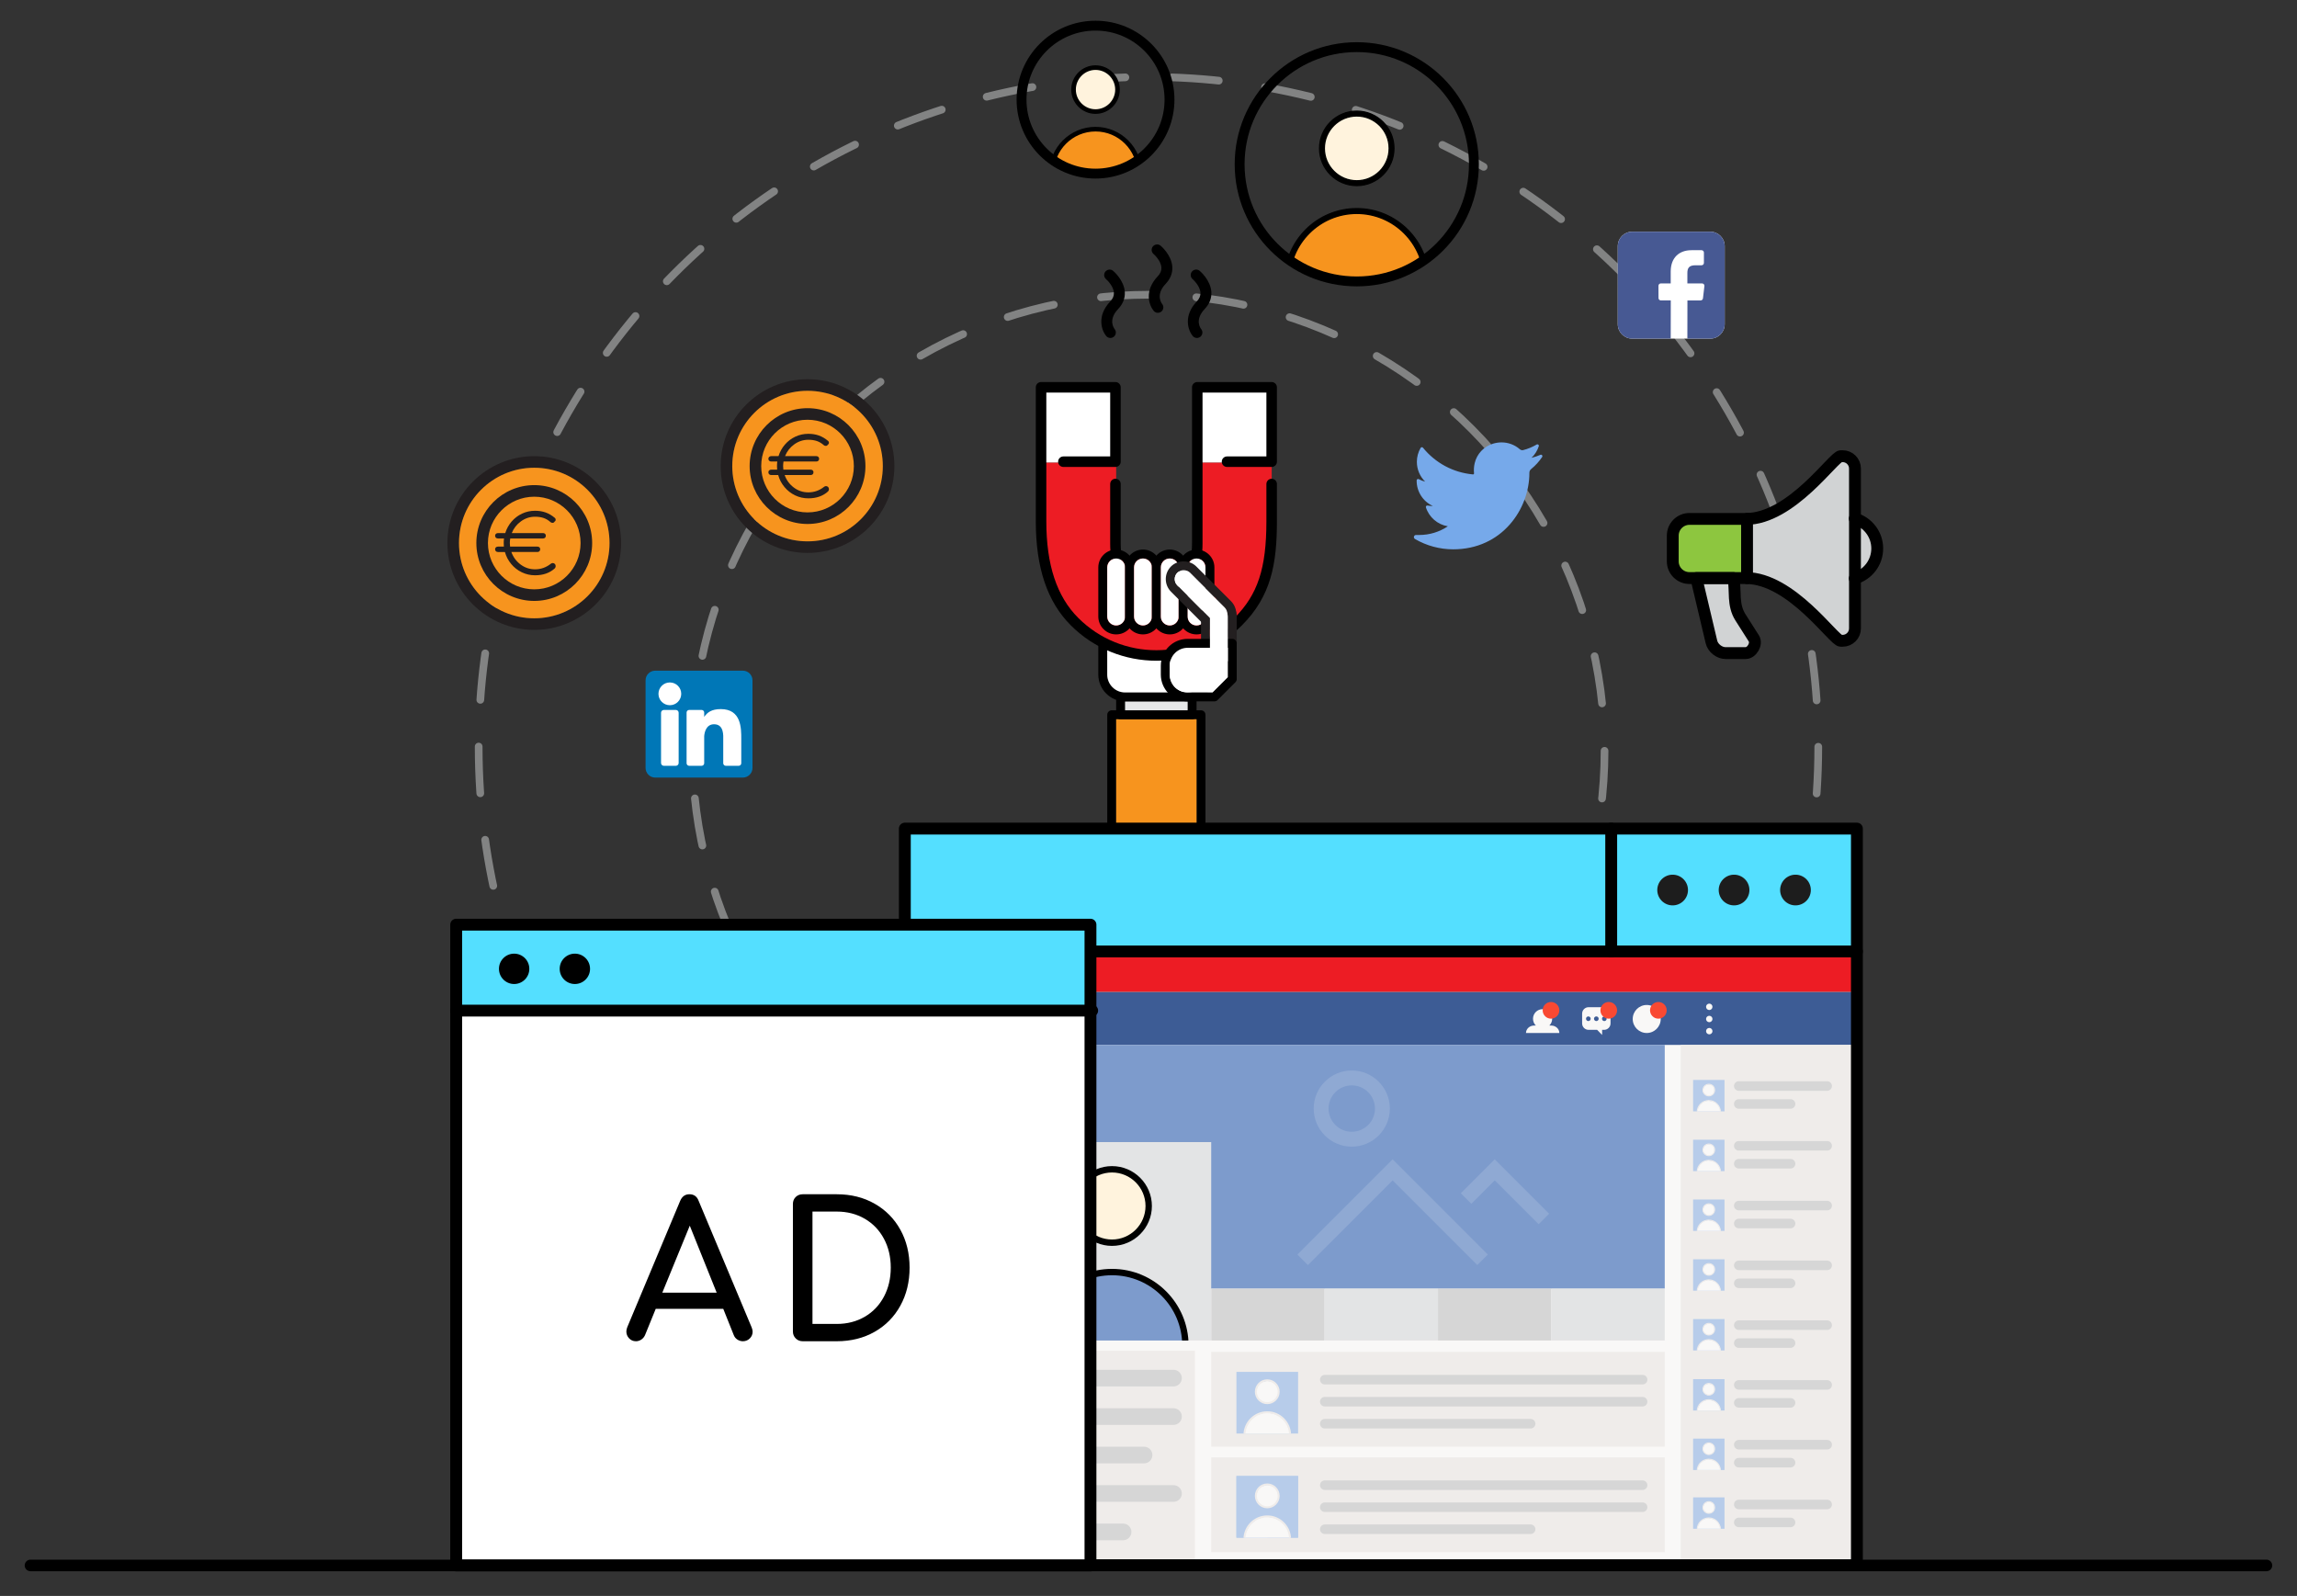 <?xml version="1.0" encoding="utf-8"?>
<!-- Generator: Adobe Illustrator 23.0.1, SVG Export Plug-In . SVG Version: 6.00 Build 0)  -->
<svg version="1.1" id="Layer_1" xmlns="http://www.w3.org/2000/svg" xmlns:xlink="http://www.w3.org/1999/xlink" x="0px" y="0px"
	 width="464.9px" height="323px" viewBox="0 0 464.9 323" enable-background="new 0 0 464.9 323" xml:space="preserve">
<rect x="0" y="0" width="464.9" height="323" fill="#333333" stroke="none"/>
<g>
	<g id="XMLID_5949_">
		<g id="XMLID_5952_" opacity="0.5">
			
				<circle fill="none" stroke="#D1D3D4" stroke-width="1.556" stroke-linecap="round" stroke-linejoin="round" stroke-dasharray="9.465,9.465,9.465,9.465,9.465,9.465" cx="232.444" cy="151.138" r="135.564"/>
		</g>
		<g id="XMLID_5950_" opacity="0.5">
			
				<circle fill="none" stroke="#D1D3D4" stroke-width="1.556" stroke-linecap="round" stroke-linejoin="round" stroke-dasharray="9.667,9.667,9.667,9.667,9.667,9.667" cx="232.444" cy="151.959" r="92.308"/>
		</g>
	</g>
	<g id="XMLID_5847_">
		<defs>
			<rect id="XMLID_5848_" x="196.915" y="43.819" width="66.647" height="130.165"/>
		</defs>
		<clipPath id="XMLID_2_">
			<use xlink:href="#XMLID_5848_"  overflow="visible"/>
		</clipPath>
		<g id="XMLID_5849_" clip-path="url(#XMLID_2_)">
			<g id="XMLID_5942_">
				<g id="XMLID_5947_">
					<path id="XMLID_5948_" d="M225.518,68.075c-0.027,0.027-0.053,0.051-0.083,0.075c-0.473,0.387-1.17,0.317-1.556-0.156
						c-0.929-1.133-1.952-4.05,0.818-6.971c0.539-0.568,0.784-1.148,0.751-1.774c-0.066-1.203-1.162-2.386-1.579-2.74
						c-0.465-0.394-0.524-1.091-0.132-1.557c0.399-0.454,1.085-0.529,1.553-0.137c0.091,0.076,2.227,1.888,2.365,4.3
						c0.072,1.253-0.383,2.407-1.355,3.431c-2.136,2.253-0.769,3.975-0.711,4.049C225.954,67.037,225.915,67.678,225.518,68.075z"/>
				</g>
				<g id="XMLID_5945_">
					<path id="XMLID_5946_" d="M243.034,68.076c-0.027,0.027-0.053,0.051-0.083,0.075c-0.473,0.387-1.17,0.317-1.556-0.156
						c-0.93-1.133-1.953-4.05,0.818-6.971c0.542-0.571,0.787-1.153,0.751-1.782c-0.084-1.443-1.562-2.72-1.576-2.732
						c-0.468-0.392-0.53-1.09-0.138-1.558c0.404-0.454,1.089-0.529,1.557-0.138c0.092,0.076,2.226,1.89,2.365,4.302
						c0.072,1.253-0.384,2.408-1.355,3.431c-2.136,2.252-0.769,3.975-0.711,4.049C243.47,67.038,243.431,67.678,243.034,68.076z"/>
				</g>
				<g id="XMLID_5943_">
					<path id="XMLID_5944_" d="M235.131,62.985c-0.027,0.027-0.053,0.051-0.083,0.075c-0.473,0.387-1.17,0.317-1.556-0.156
						c-0.93-1.133-1.953-4.05,0.818-6.971c0.542-0.571,0.787-1.153,0.751-1.782c-0.084-1.443-1.562-2.718-1.578-2.731
						c-0.468-0.392-0.53-1.09-0.139-1.557c0.398-0.449,1.091-0.533,1.558-0.139c0.091,0.076,2.227,1.889,2.366,4.301
						c0.072,1.253-0.384,2.408-1.355,3.431c-2.136,2.252-0.769,3.975-0.711,4.049C235.567,61.947,235.528,62.588,235.131,62.985z"/>
				</g>
			</g>
			<g id="XMLID_5937_">
				<path id="XMLID_5938_" d="M243.078,218.167h-18.075c-0.499,0-0.904-0.404-0.904-0.904v-72.601c0-0.5,0.405-0.904,0.904-0.904
					h18.075c0.499,0,0.904,0.404,0.904,0.904v72.601C243.981,217.763,243.577,218.167,243.078,218.167z M225.906,216.359h16.267
					v-70.793h-16.267V216.359z"/>
			</g>
			<g id="XMLID_5933_">
				<rect id="XMLID_5935_" x="225.906" y="145.566" fill="#F7941E" width="16.267" height="70.793"/>
			</g>
			<g id="XMLID_5927_">
				<path id="XMLID_5929_" d="M241.27,145.566h-14.46c-0.499,0-0.904-0.404-0.904-0.904v-3.615c0-0.499,0.405-0.904,0.904-0.904
					h14.46c0.499,0,0.904,0.404,0.904,0.904v3.615C242.174,145.162,241.77,145.566,241.27,145.566z M227.714,143.759h12.652v-1.807
					h-12.652V143.759z"/>
			</g>
			<g id="XMLID_5925_">
				<rect id="XMLID_5926_" x="227.714" y="141.951" fill="#E6E7E8" width="12.652" height="1.807"/>
			</g>
			<g id="XMLID_5918_">
				<path id="XMLID_5919_" d="M240.366,141.951h-12.652c-2.99,0-5.422-2.432-5.422-5.422v-12.652c0-2.99,2.432-5.422,5.422-5.422
					h12.652c2.99,0,5.422,2.432,5.422,5.422v12.652C245.789,139.519,243.356,141.951,240.366,141.951z M227.714,120.261
					c-1.993,0-3.615,1.622-3.615,3.615v12.652c0,1.994,1.622,3.615,3.615,3.615h12.652c1.994,0,3.615-1.621,3.615-3.615v-12.652
					c0-1.993-1.621-3.615-3.615-3.615H227.714z"/>
			</g>
			<g id="XMLID_5916_">
				<path id="XMLID_5917_" fill="#FFFFFF" d="M227.714,140.144c-1.994,0-3.615-1.622-3.615-3.615v-12.652
					c0-1.993,1.621-3.615,3.615-3.615h12.652c1.994,0,3.615,1.622,3.615,3.615v12.652c0,1.993-1.621,3.615-3.615,3.615H227.714z"/>
			</g>
			<path id="XMLID_5915_" fill="#ED1C24" d="M257.388,97.959l0.376,1.074v6.49l-2.444,13.441l-6.017,8.085l-5.578,3.823l-5.516,1.63
				h-6.393l-7.835-2.695l-7.082-5.202c0,0-3.259-5.578-3.196-5.766c0.063-0.188-2.256-6.769-2.256-6.769l-0.904-6.975
				c0.277,0,0-11.496,0-11.496h15.364v9.737v8.671l1.295,0.501l2.32,0.522l2.169-0.71l2.463,0.95l2.598-1.201
				c0,0,2.288,0.974,2.586,0.981s2.837-0.918,2.837-0.918l0.234-18.533c0,0,14.604,0,14.98,0V97.959"/>
			<polyline id="XMLID_5914_" fill="#FFFFFF" points="210.543,93.599 225.906,93.599 225.906,78.543 210.543,78.543 210.784,93.599 
							"/>
			<polyline id="XMLID_5913_" fill="#FFFFFF" points="241.981,93.599 257.345,93.599 257.345,78.543 241.981,78.543 242.223,93.599 
							"/>
			<g id="XMLID_5899_">
				<g id="XMLID_5901_">
					<g id="XMLID_5907_">
						<path id="XMLID_5911_" fill="#231F20" d="M231.782,76.881"/>
						<path id="XMLID_5908_" d="M256.312,97.959v7.528c0,9.556-1.751,14.861-6.463,19.573c-8.717,8.717-22.9,8.717-31.617,0
							c-4.349-4.349-6.464-10.751-6.463-19.573l0-26.036l12.927,0l0,12.927h-9.474c-0.589,0-1.065,0.476-1.064,1.064
							c0,0.589,0.476,1.065,1.064,1.064h10.539c0.588,0,1.064-0.476,1.064-1.064l0-15.056c0-0.589-0.475-1.065-1.064-1.064
							l-15.056-0.001c-0.588,0-1.064,0.476-1.064,1.064l0,27.101c0,9.414,2.317,16.309,7.087,21.078
							c9.547,9.547,25.081,9.547,34.628,0c5.901-5.901,7.087-12.44,7.087-21.078l0-7.528c0-0.588-0.476-1.064-1.064-1.064
							C256.788,96.895,256.312,97.37,256.312,97.959L256.312,97.959z M256.312,97.959"/>
					</g>
					<g id="XMLID_5902_">
						<path id="XMLID_5903_" d="M243.106,113.146c0.228-1.095,0.279-2.174,0.279-3.142V79.451l12.927,0l0,12.927l-7.969,0
							c-0.589,0-1.064,0.476-1.064,1.064c0,0.589,0.475,1.065,1.065,1.065h9.033c0.589,0,1.065-0.475,1.064-1.064l0.001-15.056
							c0-0.588-0.476-1.064-1.064-1.064l-15.056,0.001c-0.589,0-1.065,0.476-1.064,1.064l0,31.617c0,1.283-0.118,2.354-0.371,3.267
							L243.106,113.146z M227.202,113.295c-0.258-0.919-0.377-1.997-0.378-3.291l0-12.045c0.001-0.588-0.475-1.065-1.064-1.064
							c-0.588,0-1.064,0.476-1.064,1.064l0,12.045c0.001,0.968,0.052,2.048,0.28,3.143L227.202,113.295z M242.321,77.323"/>
					</g>
				</g>
			</g>
			<g id="XMLID_5893_">
				<path id="XMLID_5896_" d="M225.906,128.395c-1.993,0-3.615-1.621-3.615-3.615v-9.941c0-1.993,1.622-3.615,3.615-3.615
					c1.993,0,3.615,1.622,3.615,3.615v9.941C229.521,126.774,227.9,128.395,225.906,128.395z M225.906,113.031
					c-0.997,0-1.807,0.811-1.807,1.807v9.941c0,0.997,0.811,1.807,1.807,1.807c0.997,0,1.807-0.811,1.807-1.807v-9.941
					C227.714,113.842,226.903,113.031,225.906,113.031z"/>
			</g>
			<g id="XMLID_5891_">
				<path id="XMLID_5892_" fill="#FFFFFF" d="M225.906,126.587c-0.996,0-1.807-0.81-1.807-1.807v-9.941
					c0-0.997,0.811-1.807,1.807-1.807c0.996,0,1.807,0.811,1.807,1.807v9.941C227.714,125.777,226.903,126.587,225.906,126.587z"/>
			</g>
			<g id="XMLID_5887_">
				<path id="XMLID_5888_" d="M231.329,128.395c-1.993,0-3.615-1.621-3.615-3.615v-9.941c0-1.993,1.622-3.615,3.615-3.615
					c1.993,0,3.615,1.622,3.615,3.615v9.941C234.944,126.774,233.322,128.395,231.329,128.395z M231.329,113.031
					c-0.997,0-1.807,0.811-1.807,1.807v9.941c0,0.997,0.811,1.807,1.807,1.807s1.807-0.811,1.807-1.807v-9.941
					C233.136,113.842,232.326,113.031,231.329,113.031z"/>
			</g>
			<g id="XMLID_5884_">
				<path id="XMLID_5886_" fill="#FFFFFF" d="M231.329,126.587c-0.996,0-1.807-0.81-1.807-1.807v-9.941
					c0-0.997,0.811-1.807,1.807-1.807c0.996,0,1.807,0.811,1.807,1.807v9.941C233.136,125.777,232.325,126.587,231.329,126.587z"/>
			</g>
			<g id="XMLID_5877_">
				<path id="XMLID_5881_" d="M236.751,128.395c-1.993,0-3.615-1.621-3.615-3.615v-9.941c0-1.993,1.622-3.615,3.615-3.615
					c1.994,0,3.615,1.622,3.615,3.615v9.941C240.366,126.774,238.745,128.395,236.751,128.395z M236.751,113.031
					c-0.996,0-1.807,0.811-1.807,1.807v9.941c0,0.997,0.811,1.807,1.807,1.807c0.996,0,1.807-0.811,1.807-1.807v-9.941
					C238.559,113.842,237.748,113.031,236.751,113.031z"/>
			</g>
			<g id="XMLID_5875_">
				<path id="XMLID_5876_" fill="#FFFFFF" d="M236.751,126.587c-0.996,0-1.807-0.81-1.807-1.807v-9.941
					c0-0.997,0.811-1.807,1.807-1.807c0.996,0,1.807,0.811,1.807,1.807v9.941C238.559,125.777,237.748,126.587,236.751,126.587z"/>
			</g>
			<g id="XMLID_5871_">
				<path id="XMLID_5872_" d="M242.174,128.395c-1.994,0-3.615-1.621-3.615-3.615v-9.941c0-1.993,1.621-3.615,3.615-3.615
					c1.994,0,3.615,1.622,3.615,3.615v9.941C245.789,126.774,244.168,128.395,242.174,128.395z M242.174,113.031
					c-0.996,0-1.807,0.811-1.807,1.807v9.941c0,0.997,0.811,1.807,1.807,1.807s1.807-0.811,1.807-1.807v-9.941
					C243.981,113.842,243.17,113.031,242.174,113.031z"/>
			</g>
			<g id="XMLID_5869_">
				<path id="XMLID_5870_" fill="#FFFFFF" d="M242.174,126.587c-0.996,0-1.807-0.81-1.807-1.807v-9.941
					c0-0.997,0.811-1.807,1.807-1.807s1.807,0.811,1.807,1.807v9.941C243.981,125.777,243.17,126.587,242.174,126.587z"/>
			</g>
			<g id="XMLID_5865_">
				<path id="XMLID_5866_" fill="#231F20" d="M249.404,131.106h-5.422c-0.5,0-0.904-0.404-0.904-0.904v-5.422
					c0-1.993,1.621-3.615,3.615-3.615c1.994,0,3.615,1.622,3.615,3.615v5.422C250.308,130.702,249.903,131.106,249.404,131.106z
					 M244.885,129.299h3.615v-4.519c0-0.997-0.811-1.807-1.807-1.807c-0.996,0-1.807,0.811-1.807,1.807V129.299z"/>
			</g>
			<g id="XMLID_5860_">
				<path id="XMLID_5861_" fill="#231F20" d="M246.592,127.842c-0.966,0-1.873-0.376-2.556-1.059l-7.03-7.029
					c-1.409-1.41-1.409-3.703,0-5.112c1.365-1.365,3.746-1.367,5.113,0l7.03,7.029c1.409,1.41,1.409,3.703,0,5.112
					C248.466,127.466,247.558,127.842,246.592,127.842z M239.563,115.391c-0.484,0-0.937,0.188-1.279,0.53
					c-0.704,0.705-0.704,1.851,0,2.556l7.03,7.029c0.683,0.684,1.874,0.683,2.557,0c0.704-0.704,0.704-1.851,0-2.556l-7.03-7.029
					C240.5,115.579,240.046,115.391,239.563,115.391z"/>
			</g>
			<g id="XMLID_5858_">
				<path id="XMLID_5859_" fill="#FFFFFF" d="M247.871,125.505c-0.705,0.705-1.852,0.706-2.557,0l-7.03-7.029
					c-0.704-0.705-0.704-1.852,0-2.556c0.705-0.705,1.852-0.705,2.557,0l7.03,7.029
					C248.575,123.655,248.575,124.801,247.871,125.505z"/>
			</g>
			<g id="XMLID_5854_">
				<path id="XMLID_5855_" d="M245.789,141.951h-5.422c-1.441,0-2.803-0.561-3.835-1.581c-1.026-1.037-1.588-2.399-1.588-3.842
					v-1.807c0-2.99,2.432-5.422,5.422-5.422h9.037c0.499,0,0.904,0.404,0.904,0.904v7.23c0,0.24-0.095,0.469-0.265,0.639
					l-3.615,3.615C246.258,141.856,246.029,141.951,245.789,141.951z M240.366,131.106c-1.994,0-3.615,1.621-3.615,3.615v1.807
					c0,0.964,0.376,1.874,1.058,2.564c0.683,0.675,1.594,1.051,2.557,1.051h5.048l3.085-3.085v-5.952H240.366z"/>
			</g>
			<g id="XMLID_5852_">
				<path id="XMLID_5853_" fill="#FFFFFF" d="M240.366,140.144c-0.963,0-1.874-0.376-2.564-1.058
					c-0.675-0.682-1.051-1.593-1.051-2.557v-1.807c0-1.993,1.621-3.615,3.615-3.615h8.134v5.952l-3.085,3.085H240.366z"/>
			</g>
			<g id="XMLID_5850_">
				<path id="XMLID_5851_" fill="#FFFFFF" d="M248.5,124.78c0-0.997-0.811-1.807-1.807-1.807c-0.996,0-1.807,0.81-1.807,1.807v9.037
					h3.615V124.78z"/>
			</g>
		</g>
	</g>
	<g id="XMLID_5495_">
		<g id="XMLID_5505_">
			<rect id="XMLID_5846_" x="182.94" y="200.724" fill="#F9F8F7" width="192.972" height="116.159"/>
			<g id="XMLID_5831_">
				<g id="XMLID_5839_">
					<rect id="XMLID_5845_" x="245.141" y="273.602" fill="#EFECEA" width="91.793" height="19.192"/>
					<g id="XMLID_5840_">
						<g id="XMLID_5841_">
							<path id="XMLID_5844_" fill="#D6D6D6" d="M332.453,280.195h-64.325c-0.533,0-0.966-0.432-0.966-0.966v-0.001
								c0-0.533,0.432-0.966,0.966-0.966h64.325c0.533,0,0.966,0.432,0.966,0.966v0.001
								C333.419,279.763,332.987,280.195,332.453,280.195z"/>
							<path id="XMLID_5843_" fill="#D6D6D6" d="M332.453,284.653h-64.325c-0.533,0-0.966-0.432-0.966-0.966l0,0
								c0-0.533,0.432-0.966,0.966-0.966h64.325c0.533,0,0.966,0.432,0.966,0.966l0,0
								C333.419,284.22,332.987,284.653,332.453,284.653z"/>
							<path id="XMLID_5842_" fill="#D6D6D6" d="M309.79,289.11h-41.661c-0.533,0-0.966-0.432-0.966-0.966l0,0
								c0-0.533,0.432-0.966,0.966-0.966h41.661c0.533,0,0.966,0.432,0.966,0.966l0,0C310.755,288.677,310.323,289.11,309.79,289.11
								z"/>
						</g>
					</g>
				</g>
				<g id="XMLID_5832_">
					<rect id="XMLID_5838_" x="245.141" y="294.958" fill="#EFECEA" width="91.793" height="19.192"/>
					<g id="XMLID_5833_">
						<g id="XMLID_5834_">
							<path id="XMLID_5837_" fill="#D6D6D6" d="M332.453,301.55h-64.325c-0.533,0-0.966-0.432-0.966-0.966v-0.001
								c0-0.533,0.432-0.966,0.966-0.966h64.325c0.533,0,0.966,0.432,0.966,0.966v0.001
								C333.419,301.118,332.987,301.55,332.453,301.55z"/>
							<path id="XMLID_5836_" fill="#D6D6D6" d="M332.453,306.009h-64.325c-0.533,0-0.966-0.432-0.966-0.966v-0.001
								c0-0.533,0.432-0.966,0.966-0.966h64.325c0.533,0,0.966,0.432,0.966,0.966v0.001
								C333.419,305.576,332.987,306.009,332.453,306.009z"/>
							<path id="XMLID_5835_" fill="#D6D6D6" d="M309.79,310.465h-41.661c-0.533,0-0.966-0.432-0.966-0.966l0,0
								c0-0.533,0.432-0.966,0.966-0.966h41.661c0.533,0,0.966,0.432,0.966,0.966l0,0
								C310.755,310.032,310.323,310.465,309.79,310.465z"/>
						</g>
					</g>
				</g>
			</g>
			<g id="XMLID_5829_">
				<rect id="XMLID_5830_" x="182.94" y="200.775" fill="#3D5C95" width="192.972" height="10.7"/>
			</g>
			<g id="XMLID_5810_">
				<g id="XMLID_5815_">
					<g id="XMLID_5826_">
						<path id="XMLID_5828_" fill="#F9F8F7" d="M313.975,207.562h-0.402c0.355-0.352,0.578-0.84,0.578-1.38
							c0-1.071-0.869-1.94-1.94-1.94c-1.073,0-1.94,0.869-1.94,1.94c0,0.541,0.221,1.028,0.578,1.38h-0.37
							c-0.896,0-1.627,0.677-1.627,1.504h6.75C315.602,208.239,314.871,207.562,313.975,207.562z"/>
						<path id="XMLID_5827_" fill="#F94932" d="M315.602,204.479c0,0.932-0.756,1.687-1.687,1.687c-0.933,0-1.687-0.755-1.687-1.687
							c0-0.933,0.755-1.688,1.687-1.688C314.846,202.791,315.602,203.546,315.602,204.479z"/>
					</g>
					<g id="XMLID_5819_">
						<path id="XMLID_5821_" fill="#F9F8F7" d="M324.666,203.848h-3.156c-0.712,0-1.295,0.584-1.295,1.295v1.989
							c0,0.712,0.582,1.295,1.295,1.295h1.735l1.016,1.033v-1.033h0.405c0.712,0,1.295-0.582,1.295-1.295v-1.989
							C325.961,204.432,325.379,203.848,324.666,203.848z M321.47,206.654c-0.261,0-0.471-0.211-0.471-0.472
							c0-0.26,0.211-0.472,0.471-0.472c0.26,0,0.473,0.212,0.473,0.472C321.943,206.442,321.73,206.654,321.47,206.654z
							 M323.089,206.654c-0.26,0-0.473-0.211-0.473-0.472c0-0.26,0.213-0.472,0.473-0.472c0.261,0,0.472,0.212,0.472,0.472
							C323.561,206.442,323.35,206.654,323.089,206.654z M324.706,206.654c-0.26,0-0.472-0.211-0.472-0.472
							c0-0.26,0.212-0.472,0.472-0.472c0.261,0,0.472,0.212,0.472,0.472C325.179,206.442,324.967,206.654,324.706,206.654z"/>
						<path id="XMLID_5820_" fill="#F94932" d="M327.289,204.479c0,0.932-0.756,1.687-1.688,1.687c-0.932,0-1.686-0.755-1.686-1.687
							c0-0.933,0.754-1.688,1.686-1.688C326.533,202.791,327.289,203.546,327.289,204.479z"/>
					</g>
					<g id="XMLID_5816_">
						<path id="XMLID_5818_" fill="#F9F8F7" d="M336.121,206.231c0,1.566-1.268,2.836-2.834,2.836c-1.566,0-2.834-1.27-2.834-2.836
							c0-1.566,1.268-2.835,2.834-2.835C334.853,203.395,336.121,204.665,336.121,206.231z"/>
						<path id="XMLID_5817_" fill="#F94932" d="M337.332,204.479c0,0.932-0.755,1.687-1.687,1.687c-0.932,0-1.688-0.755-1.688-1.687
							c0-0.933,0.756-1.688,1.688-1.688C336.577,202.791,337.332,203.546,337.332,204.479z"/>
					</g>
				</g>
				<g id="XMLID_5811_">
					<path id="XMLID_5814_" fill="#F9F8F7" d="M346.596,203.77c0,0.359-0.29,0.65-0.649,0.65c-0.359,0-0.65-0.291-0.65-0.65
						c0-0.359,0.291-0.649,0.65-0.649C346.306,203.121,346.596,203.412,346.596,203.77z"/>
					<path id="XMLID_5813_" fill="#F9F8F7" d="M346.596,206.231c0,0.359-0.29,0.65-0.649,0.65c-0.359,0-0.65-0.291-0.65-0.65
						c0-0.359,0.291-0.649,0.65-0.649C346.306,205.581,346.596,205.872,346.596,206.231z"/>
					<path id="XMLID_5812_" fill="#F9F8F7" d="M346.596,208.691c0,0.358-0.29,0.649-0.649,0.649c-0.359,0-0.65-0.291-0.65-0.649
						c0-0.359,0.291-0.65,0.65-0.65C346.306,208.041,346.596,208.332,346.596,208.691z"/>
				</g>
			</g>
			<g id="XMLID_5742_">
				<g id="XMLID_5778_">
					<rect id="XMLID_5809_" x="195.608" y="211.475" fill="#7D9BCC" width="141.327" height="49.335"/>
					<g id="XMLID_5805_">
						<g id="XMLID_5806_">
							<rect id="XMLID_5808_" x="245.141" y="260.81" fill="#D6D6D6" width="22.947" height="10.49"/>
							<rect id="XMLID_5807_" x="268.088" y="260.81" fill="#E3E4E5" width="22.949" height="10.49"/>
						</g>
					</g>
					<g id="XMLID_5801_">
						<g id="XMLID_5802_">
							<rect id="XMLID_5804_" x="291.038" y="260.81" fill="#D6D6D6" width="22.947" height="10.49"/>
							<rect id="XMLID_5803_" x="313.985" y="260.81" fill="#E3E4E5" width="22.949" height="10.49"/>
						</g>
					</g>
					<g id="XMLID_5779_">
						<g id="XMLID_5788_">
							<rect id="XMLID_5800_" x="204.985" y="231.144" fill="#E3E4E5" width="40.156" height="40.156"/>
							<g id="XMLID_5789_">
								<g id="XMLID_5790_">
									<g id="XMLID_5795_">
										<path id="XMLID_5798_" fill="#8BA06D" d="M217.715,247.247c0.083,0.052,0.172,0.118,0.266,0.201c0,0.005,0,0.011,0,0.016
											C217.912,247.401,217.822,247.321,217.715,247.247z"/>
										<g id="XMLID_5796_">
											<path id="XMLID_5797_" fill="#D1CFC9" d="M224.377,268.091c0,0.188,0.148,0.34,0.332,0.34
												c0.183,0,0.331-0.152,0.331-0.34c0-0.188-0.148-0.341-0.331-0.341C224.526,267.75,224.377,267.903,224.377,268.091z"/>
										</g>
									</g>
									<g id="XMLID_5791_">
										<g id="XMLID_5792_">
											<defs>
												<path id="XMLID_5794_" d="M239.643,271.3c0-1.129,0.115-2.2,0.115-3.239c0-1.495-0.897-2.341-2.243-3.089
													c-1.345-0.746-6.979-2.706-6.979-2.706c0,3.004-5.633,3.292-5.633,3.292s-5.922-0.288-5.922-3.141
													c0,0-5.344,1.809-6.689,2.555c-1.345,0.748-2.242,1.595-2.242,3.089c0,1.04,0.113,2.321,0.113,3.239H239.643z"/>
											</defs>
											<clipPath id="XMLID_3_">
												<use xlink:href="#XMLID_5794_"  overflow="visible"/>
											</clipPath>
										</g>
									</g>
								</g>
							</g>
						</g>
						<g id="XMLID_5780_">
							<rect id="XMLID_5787_" x="204.985" y="273.377" fill="#EFECEA" width="36.858" height="43.506"/>
							<g id="XMLID_5781_">
								<path id="XMLID_5786_" fill="#D6D6D6" d="M237.51,280.603h-28.249c-0.931,0-1.686-0.755-1.686-1.686l0,0
									c0-0.931,0.755-1.686,1.686-1.686h28.249c0.931,0,1.686,0.755,1.686,1.686l0,0
									C239.196,279.848,238.441,280.603,237.51,280.603z"/>
								<path id="XMLID_5785_" fill="#D6D6D6" d="M237.51,288.386h-28.249c-0.931,0-1.686-0.755-1.686-1.686l0,0
									c0-0.931,0.755-1.686,1.686-1.686h28.249c0.931,0,1.686,0.755,1.686,1.686l0,0
									C239.196,287.631,238.441,288.386,237.51,288.386z"/>
								<path id="XMLID_5784_" fill="#D6D6D6" d="M231.553,296.168h-22.292c-0.931,0-1.686-0.755-1.686-1.686v-0.001
									c0-0.931,0.755-1.686,1.686-1.686h22.292c0.931,0,1.686,0.755,1.686,1.686v0.001
									C233.239,295.413,232.484,296.168,231.553,296.168z"/>
								<path id="XMLID_5783_" fill="#D6D6D6" d="M237.51,303.951h-28.249c-0.931,0-1.686-0.755-1.686-1.686v-0.001
									c0-0.931,0.755-1.686,1.686-1.686h28.249c0.931,0,1.686,0.755,1.686,1.686v0.001
									C239.196,303.196,238.441,303.951,237.51,303.951z"/>
								<path id="XMLID_5782_" fill="#D6D6D6" d="M227.306,311.73h-18.045c-0.931,0-1.686-0.755-1.686-1.686l0,0
									c0-0.931,0.755-1.686,1.686-1.686h18.045c0.931,0,1.686,0.755,1.686,1.686l0,0
									C228.992,310.975,228.237,311.73,227.306,311.73z"/>
							</g>
						</g>
					</g>
				</g>
				<g id="XMLID_5743_">
					<rect id="XMLID_5777_" x="340.169" y="211.475" fill="#EFECEA" width="35.744" height="105.408"/>
					<g id="XMLID_5744_">
						<g id="XMLID_5773_">
							<g id="XMLID_5774_">
								<path id="XMLID_5776_" fill="#D6D6D6" d="M369.809,220.766h-17.893c-0.533,0-0.966-0.432-0.966-0.966v0
									c0-0.533,0.432-0.966,0.966-0.966h17.893c0.533,0,0.966,0.432,0.966,0.966v0
									C370.775,220.334,370.342,220.766,369.809,220.766z"/>
								<path id="XMLID_5775_" fill="#D6D6D6" d="M362.398,224.396h-10.482c-0.533,0-0.966-0.432-0.966-0.966v0
									c0-0.533,0.432-0.966,0.966-0.966h10.482c0.533,0,0.966,0.432,0.966,0.966v0
									C363.364,223.963,362.931,224.396,362.398,224.396z"/>
							</g>
						</g>
						<g id="XMLID_5769_">
							<g id="XMLID_5770_">
								<path id="XMLID_5772_" fill="#D6D6D6" d="M369.809,232.865h-17.893c-0.533,0-0.966-0.432-0.966-0.966v0
									c0-0.533,0.432-0.966,0.966-0.966h17.893c0.533,0,0.966,0.432,0.966,0.966v0
									C370.775,232.433,370.342,232.865,369.809,232.865z"/>
								<path id="XMLID_5771_" fill="#D6D6D6" d="M362.398,236.494h-10.482c-0.533,0-0.966-0.432-0.966-0.966v0
									c0-0.533,0.432-0.966,0.966-0.966h10.482c0.533,0,0.966,0.432,0.966,0.966v0
									C363.364,236.062,362.931,236.494,362.398,236.494z"/>
							</g>
						</g>
						<g id="XMLID_5765_">
							<g id="XMLID_5766_">
								<path id="XMLID_5768_" fill="#D6D6D6" d="M369.809,244.964h-17.893c-0.533,0-0.966-0.432-0.966-0.966v0
									c0-0.533,0.432-0.966,0.966-0.966h17.893c0.533,0,0.966,0.432,0.966,0.966v0
									C370.775,244.531,370.342,244.964,369.809,244.964z"/>
								<path id="XMLID_5767_" fill="#D6D6D6" d="M362.398,248.593h-10.482c-0.533,0-0.966-0.432-0.966-0.966v-0.001
									c0-0.533,0.432-0.966,0.966-0.966h10.482c0.533,0,0.966,0.432,0.966,0.966v0.001
									C363.364,248.161,362.931,248.593,362.398,248.593z"/>
							</g>
						</g>
						<g id="XMLID_5761_">
							<g id="XMLID_5762_">
								<path id="XMLID_5764_" fill="#D6D6D6" d="M369.809,257.062h-17.893c-0.533,0-0.966-0.432-0.966-0.966v0
									c0-0.533,0.432-0.966,0.966-0.966h17.893c0.533,0,0.966,0.432,0.966,0.966v0
									C370.775,256.63,370.342,257.062,369.809,257.062z"/>
								<path id="XMLID_5763_" fill="#D6D6D6" d="M362.398,260.692h-10.482c-0.533,0-0.966-0.432-0.966-0.966v0
									c0-0.533,0.432-0.966,0.966-0.966h10.482c0.533,0,0.966,0.432,0.966,0.966v0
									C363.364,260.26,362.931,260.692,362.398,260.692z"/>
							</g>
						</g>
						<g id="XMLID_5757_">
							<g id="XMLID_5758_">
								<path id="XMLID_5760_" fill="#D6D6D6" d="M369.809,269.162h-17.893c-0.533,0-0.966-0.432-0.966-0.966v-0.001
									c0-0.533,0.432-0.966,0.966-0.966h17.893c0.533,0,0.966,0.432,0.966,0.966v0.001
									C370.775,268.729,370.342,269.162,369.809,269.162z"/>
								<path id="XMLID_5759_" fill="#D6D6D6" d="M362.398,272.791h-10.482c-0.533,0-0.966-0.432-0.966-0.966v-0.001
									c0-0.533,0.432-0.966,0.966-0.966h10.482c0.533,0,0.966,0.432,0.966,0.966v0.001
									C363.364,272.359,362.931,272.791,362.398,272.791z"/>
							</g>
						</g>
						<g id="XMLID_5753_">
							<g id="XMLID_5754_">
								<path id="XMLID_5756_" fill="#D6D6D6" d="M369.809,281.26h-17.893c-0.533,0-0.966-0.432-0.966-0.966v-0.001
									c0-0.533,0.432-0.966,0.966-0.966h17.893c0.533,0,0.966,0.432,0.966,0.966v0.001
									C370.775,280.828,370.342,281.26,369.809,281.26z"/>
								<path id="XMLID_5755_" fill="#D6D6D6" d="M362.398,284.89h-10.482c-0.533,0-0.966-0.432-0.966-0.966v0
									c0-0.533,0.432-0.966,0.966-0.966h10.482c0.533,0,0.966,0.432,0.966,0.966v0C363.364,284.458,362.931,284.89,362.398,284.89
									z"/>
							</g>
						</g>
						<g id="XMLID_5749_">
							<g id="XMLID_5750_">
								<path id="XMLID_5752_" fill="#D6D6D6" d="M369.809,293.359h-17.893c-0.533,0-0.966-0.432-0.966-0.966l0,0
									c0-0.533,0.432-0.966,0.966-0.966h17.893c0.533,0,0.966,0.432,0.966,0.966l0,0
									C370.775,292.927,370.342,293.359,369.809,293.359z"/>
								<path id="XMLID_5751_" fill="#D6D6D6" d="M362.398,296.989h-10.482c-0.533,0-0.966-0.432-0.966-0.966l0,0
									c0-0.533,0.432-0.966,0.966-0.966h10.482c0.533,0,0.966,0.432,0.966,0.966l0,0
									C363.364,296.556,362.931,296.989,362.398,296.989z"/>
							</g>
						</g>
						<g id="XMLID_5745_">
							<g id="XMLID_5746_">
								<path id="XMLID_5748_" fill="#D6D6D6" d="M369.809,305.458h-17.893c-0.533,0-0.966-0.432-0.966-0.966v0
									c0-0.533,0.432-0.966,0.966-0.966h17.893c0.533,0,0.966,0.432,0.966,0.966v0
									C370.775,305.025,370.342,305.458,369.809,305.458z"/>
								<path id="XMLID_5747_" fill="#D6D6D6" d="M362.398,309.087h-10.482c-0.533,0-0.966-0.432-0.966-0.966l0,0
									c0-0.533,0.432-0.966,0.966-0.966h10.482c0.533,0,0.966,0.432,0.966,0.966l0,0
									C363.364,308.655,362.931,309.087,362.398,309.087z"/>
							</g>
						</g>
					</g>
				</g>
			</g>
			<g id="XMLID_5728_">
				<defs>
					<rect id="XMLID_5729_" x="204.985" y="231.144" width="40.156" height="40.156"/>
				</defs>
				<clipPath id="XMLID_4_">
					<use xlink:href="#XMLID_5729_"  overflow="visible"/>
				</clipPath>
				<g id="XMLID_5730_" clip-path="url(#XMLID_4_)">
					<g id="XMLID_5731_">
						<g id="XMLID_5732_">
							<g id="XMLID_5733_">
								<g id="XMLID_5737_">
									<path id="XMLID_5741_" fill="#FFF3DD" d="M223.338,251.57l-3.421-2.373l-1.931-2.262l-0.512-2.855l1.837-4.58l2.206-1.614
										l3.546-0.938c0,0,4.62,0.883,4.786,1.048s2.133,3.09,2.133,3.311c0,0.221,0.295,4.083,0.185,4.304
										c-0.11,0.221-1.357,3.443-1.467,3.609s-3.112,2.019-3.333,2.074C227.145,251.349,223.338,251.57,223.338,251.57z"/>
									<path id="XMLID_5738_" d="M225.063,236.007c-4.451,0-8.073,3.622-8.073,8.073c0,4.451,3.621,8.073,8.073,8.073
										c4.451,0,8.073-3.622,8.073-8.073C233.136,239.629,229.515,236.007,225.063,236.007z M231.847,244.08
										c0,3.74-3.043,6.783-6.783,6.783c-3.741,0-6.783-3.043-6.783-6.783c0-3.741,3.043-6.783,6.783-6.783
										C228.804,237.297,231.847,240.34,231.847,244.08z"/>
								</g>
								<g id="XMLID_5734_">
									<polygon id="XMLID_5736_" fill="#7D9BCC" points="209.954,272.501 240.304,272.501 239.482,268.069 237.457,264.057 
										233.219,260.008 229.812,258.605 224.108,257.443 218.087,259.344 213.757,262.936 211.116,267.794 									"/>
									<path id="XMLID_5735_" d="M225.063,256.806c-8.547,0-15.501,6.954-15.501,15.501c0,0.355,0.289,0.645,0.645,0.645
										c0.356,0,0.645-0.289,0.645-0.645c0-7.836,6.375-14.211,14.211-14.211c7.836,0,14.211,6.375,14.211,14.211
										c0,0.355,0.289,0.645,0.645,0.645c0.355,0,0.644-0.289,0.644-0.645C240.564,263.759,233.61,256.806,225.063,256.806z"/>
								</g>
							</g>
						</g>
					</g>
				</g>
			</g>
			<g id="XMLID_5726_">
				<rect id="XMLID_5727_" x="250.246" y="298.727" fill="#B7CCEA" width="12.482" height="12.481"/>
			</g>
			<g id="XMLID_5707_">
				<defs>
					<rect id="XMLID_5708_" x="250.246" y="298.727" width="12.482" height="12.482"/>
				</defs>
				<clipPath id="XMLID_5_">
					<use xlink:href="#XMLID_5708_"  overflow="visible"/>
				</clipPath>
				<g id="XMLID_5709_" clip-path="url(#XMLID_5_)">
					<g id="XMLID_5710_">
						<g id="XMLID_5711_">
							<g id="XMLID_5712_">
								<g id="XMLID_5721_">
									<path id="XMLID_5725_" fill="#F9F8F7" d="M255.951,305.076l-1.063-0.738l-0.6-0.703l-0.159-0.887l0.571-1.424l0.686-0.502
										l1.102-0.292c0,0,1.436,0.274,1.488,0.326s0.663,0.961,0.663,1.029s0.092,1.269,0.057,1.338s-0.422,1.07-0.456,1.122
										s-0.967,0.628-1.036,0.645C257.135,305.008,255.951,305.076,255.951,305.076z"/>
									<path id="XMLID_5722_" opacity="0.5" fill="#D1D3D4" d="M256.488,304.952L256.488,304.952c1.215,0,2.204-0.989,2.204-2.204
										s-0.989-2.204-2.204-2.204 M256.488,301.073"/>
								</g>
								<g id="XMLID_5713_">
									<polygon id="XMLID_5720_" fill="#F9F8F7" points="251.791,311.583 261.225,311.583 260.97,310.205 260.34,308.958 
										259.023,307.699 257.964,307.263 256.191,306.902 254.319,307.493 252.973,308.609 252.152,310.12 									"/>
									<polygon id="XMLID_5719_" opacity="0.5" fill="#D1D3D4" points="256.488,306.962 257.776,307.117 259.07,307.769 
										260.247,308.795 260.97,310.135 261.082,311.575 256.488,311.575 									"/>
									<g id="XMLID_5714_">
										<path id="XMLID_5716_" fill="#EFECEA" d="M256.487,305.258c1.384,0,2.51-1.126,2.51-2.509c0-1.384-1.126-2.509-2.51-2.509
											c-1.384,0-2.509,1.126-2.509,2.509C253.978,304.132,255.104,305.258,256.487,305.258z M254.379,302.748
											c0-1.163,0.946-2.109,2.108-2.109c1.163,0,2.108,0.946,2.108,2.109c0,1.163-0.946,2.109-2.108,2.109
											C255.325,304.857,254.379,303.911,254.379,302.748z"/>
										<path id="XMLID_5715_" fill="#EFECEA" d="M256.487,306.704c-2.657,0-4.819,2.162-4.819,4.818
											c0,0.111,0.09,0.201,0.201,0.201c0.11,0,0.201-0.09,0.201-0.201c0-2.436,1.982-4.418,4.417-4.418
											c2.436,0,4.418,1.982,4.418,4.418c0,0.111,0.09,0.201,0.201,0.201s0.201-0.09,0.201-0.201
											C261.306,308.866,259.145,306.704,256.487,306.704z"/>
									</g>
								</g>
							</g>
						</g>
					</g>
				</g>
			</g>
			<g id="XMLID_5688_">
				<g id="XMLID_5704_">
					<rect id="XMLID_5706_" x="250.246" y="298.727" fill="#B7CCEA" width="12.482" height="12.481"/>
				</g>
				<g id="XMLID_5689_">
					<defs>
						<rect id="XMLID_5690_" x="250.246" y="298.727" width="12.482" height="12.482"/>
					</defs>
					<clipPath id="XMLID_7_">
						<use xlink:href="#XMLID_5690_"  overflow="visible"/>
					</clipPath>
					<g id="XMLID_5691_" clip-path="url(#XMLID_7_)">
						<g id="XMLID_5692_">
							<g id="XMLID_5693_">
								<g id="XMLID_5694_">
									<g id="XMLID_5702_">
										<path id="XMLID_5703_" fill="#F9F8F7" d="M255.951,305.076l-1.063-0.738l-0.6-0.703l-0.159-0.887l0.571-1.424l0.686-0.502
											l1.102-0.292c0,0,1.436,0.274,1.488,0.326s0.663,0.961,0.663,1.029s0.092,1.269,0.057,1.338s-0.422,1.07-0.456,1.122
											s-0.967,0.628-1.036,0.645C257.135,305.008,255.951,305.076,255.951,305.076z"/>
									</g>
									<g id="XMLID_5695_">
										<polygon id="XMLID_5701_" fill="#F9F8F7" points="251.791,311.583 261.225,311.583 260.97,310.205 260.34,308.958 
											259.023,307.699 257.964,307.263 256.191,306.902 254.319,307.493 252.973,308.609 252.152,310.12 										"/>
										<g id="XMLID_5696_">
											<path id="XMLID_5698_" fill="#EFECEA" d="M256.487,305.258c1.384,0,2.51-1.126,2.51-2.509
												c0-1.384-1.126-2.509-2.51-2.509c-1.384,0-2.509,1.126-2.509,2.509C253.978,304.132,255.104,305.258,256.487,305.258z
												 M254.379,302.748c0-1.163,0.946-2.109,2.108-2.109c1.163,0,2.108,0.946,2.108,2.109c0,1.163-0.946,2.109-2.108,2.109
												C255.325,304.857,254.379,303.911,254.379,302.748z"/>
											<path id="XMLID_5697_" fill="#EFECEA" d="M256.487,306.704c-2.657,0-4.819,2.162-4.819,4.818
												c0,0.111,0.09,0.201,0.201,0.201c0.11,0,0.201-0.09,0.201-0.201c0-2.436,1.982-4.418,4.417-4.418
												c2.436,0,4.418,1.982,4.418,4.418c0,0.111,0.09,0.201,0.201,0.201s0.201-0.09,0.201-0.201
												C261.306,308.866,259.145,306.704,256.487,306.704z"/>
										</g>
									</g>
								</g>
							</g>
						</g>
					</g>
				</g>
			</g>
			<g id="XMLID_5670_">
				<g id="XMLID_5686_">
					<rect id="XMLID_5687_" x="250.246" y="277.652" fill="#B7CCEA" width="12.482" height="12.481"/>
				</g>
				<g id="XMLID_5671_">
					<defs>
						<rect id="XMLID_5672_" x="250.246" y="277.652" width="12.482" height="12.482"/>
					</defs>
					<clipPath id="XMLID_14_">
						<use xlink:href="#XMLID_5672_"  overflow="visible"/>
					</clipPath>
					<g id="XMLID_5673_" clip-path="url(#XMLID_14_)">
						<g id="XMLID_5674_">
							<g id="XMLID_5675_">
								<g id="XMLID_5676_">
									<g id="XMLID_5684_">
										<path id="XMLID_5685_" fill="#F9F8F7" d="M255.951,284.001l-1.063-0.738l-0.6-0.703l-0.159-0.887l0.571-1.424l0.686-0.502
											l1.102-0.292c0,0,1.436,0.274,1.488,0.326s0.663,0.961,0.663,1.029s0.092,1.269,0.057,1.338s-0.422,1.07-0.456,1.122
											s-0.967,0.628-1.036,0.645C257.135,283.932,255.951,284.001,255.951,284.001z"/>
									</g>
									<g id="XMLID_5677_">
										<polygon id="XMLID_5683_" fill="#F9F8F7" points="251.791,290.507 261.225,290.507 260.97,289.13 260.34,287.883 
											259.023,286.624 257.964,286.188 256.191,285.827 254.319,286.418 252.973,287.534 252.152,289.044 										"/>
										<g id="XMLID_5678_">
											<path id="XMLID_5680_" fill="#EFECEA" d="M256.487,284.182c1.384,0,2.51-1.126,2.51-2.509
												c0-1.384-1.126-2.509-2.51-2.509c-1.384,0-2.509,1.126-2.509,2.509C253.978,283.056,255.104,284.182,256.487,284.182z
												 M254.379,281.673c0-1.163,0.946-2.109,2.108-2.109c1.163,0,2.108,0.946,2.108,2.109c0,1.163-0.946,2.109-2.108,2.109
												C255.325,283.781,254.379,282.835,254.379,281.673z"/>
											<path id="XMLID_5679_" fill="#EFECEA" d="M256.487,285.629c-2.657,0-4.819,2.162-4.819,4.818
												c0,0.111,0.09,0.201,0.201,0.201c0.11,0,0.201-0.09,0.201-0.201c0-2.436,1.982-4.418,4.417-4.418
												c2.436,0,4.418,1.982,4.418,4.418c0,0.111,0.09,0.201,0.201,0.201s0.201-0.09,0.201-0.201
												C261.306,287.79,259.145,285.629,256.487,285.629z"/>
										</g>
									</g>
								</g>
							</g>
						</g>
					</g>
				</g>
			</g>
			<g id="XMLID_5652_">
				<g id="XMLID_5668_">
					<rect id="XMLID_5669_" x="342.676" y="303.05" fill="#B7CCEA" width="6.356" height="6.355"/>
				</g>
				<g id="XMLID_5653_">
					<defs>
						<rect id="XMLID_5654_" x="342.676" y="303.05" width="6.356" height="6.355"/>
					</defs>
					<clipPath id="XMLID_17_">
						<use xlink:href="#XMLID_5654_"  overflow="visible"/>
					</clipPath>
					<g id="XMLID_5655_" clip-path="url(#XMLID_17_)">
						<g id="XMLID_5656_">
							<g id="XMLID_5657_">
								<g id="XMLID_5658_">
									<g id="XMLID_5666_">
										<path id="XMLID_5667_" fill="#F9F8F7" d="M345.581,306.283l-0.541-0.376l-0.306-0.358l-0.081-0.452l0.291-0.725
											l0.349-0.255l0.561-0.148c0,0,0.731,0.14,0.757,0.166c0.026,0.026,0.338,0.489,0.338,0.524
											c0,0.035,0.047,0.646,0.029,0.681c-0.017,0.035-0.215,0.545-0.232,0.571c-0.017,0.026-0.493,0.32-0.528,0.328
											C346.183,306.248,345.581,306.283,345.581,306.283z"/>
									</g>
									<g id="XMLID_5659_">
										<polygon id="XMLID_5665_" fill="#F9F8F7" points="343.463,309.596 348.266,309.596 348.136,308.894 347.815,308.259 
											347.145,307.618 346.605,307.396 345.703,307.213 344.75,307.513 344.064,308.082 343.646,308.851 										"/>
										<g id="XMLID_5660_">
											<path id="XMLID_5662_" fill="#EFECEA" d="M345.854,306.375c0.705,0,1.278-0.573,1.278-1.278
												c0-0.704-0.573-1.278-1.278-1.278s-1.278,0.573-1.278,1.278C344.576,305.802,345.149,306.375,345.854,306.375z
												 M344.78,305.098c0-0.592,0.482-1.074,1.073-1.074c0.592,0,1.073,0.482,1.073,1.074c0,0.592-0.482,1.074-1.073,1.074
												C345.262,306.171,344.78,305.69,344.78,305.098z"/>
											<path id="XMLID_5661_" fill="#EFECEA" d="M345.854,307.112c-1.353,0-2.453,1.101-2.453,2.453
												c0,0.056,0.046,0.102,0.102,0.102c0.056,0,0.102-0.046,0.102-0.102c0-1.24,1.009-2.249,2.249-2.249
												c1.24,0,2.249,1.009,2.249,2.249c0,0.056,0.046,0.102,0.102,0.102s0.102-0.046,0.102-0.102
												C348.307,308.212,347.207,307.112,345.854,307.112z"/>
										</g>
									</g>
								</g>
							</g>
						</g>
					</g>
				</g>
			</g>
			<g id="XMLID_5633_">
				<g id="XMLID_5650_">
					<rect id="XMLID_5651_" x="342.676" y="291.162" fill="#B7CCEA" width="6.356" height="6.355"/>
				</g>
				<g id="XMLID_5634_">
					<defs>
						<rect id="XMLID_5635_" x="342.676" y="291.162" width="6.356" height="6.355"/>
					</defs>
					<clipPath id="XMLID_18_">
						<use xlink:href="#XMLID_5635_"  overflow="visible"/>
					</clipPath>
					<g id="XMLID_5636_" clip-path="url(#XMLID_18_)">
						<g id="XMLID_5637_">
							<g id="XMLID_5638_">
								<g id="XMLID_5639_">
									<g id="XMLID_5648_">
										<path id="XMLID_5649_" fill="#F9F8F7" d="M345.581,294.395l-0.541-0.376l-0.306-0.358l-0.081-0.452l0.291-0.725
											l0.349-0.255l0.561-0.148c0,0,0.731,0.14,0.757,0.166c0.026,0.026,0.338,0.489,0.338,0.524
											c0,0.035,0.047,0.646,0.029,0.681c-0.017,0.035-0.215,0.545-0.232,0.571c-0.017,0.026-0.493,0.32-0.528,0.328
											C346.183,294.36,345.581,294.395,345.581,294.395z"/>
									</g>
									<g id="XMLID_5640_">
										<polygon id="XMLID_5646_" fill="#F9F8F7" points="343.463,297.708 348.266,297.708 348.136,297.006 347.815,296.371 
											347.145,295.731 346.605,295.509 345.703,295.325 344.75,295.626 344.064,296.194 343.646,296.963 										"/>
										<g id="XMLID_5641_">
											<path id="XMLID_5643_" fill="#EFECEA" d="M345.854,294.487c0.705,0,1.278-0.573,1.278-1.278s-0.573-1.278-1.278-1.278
												s-1.278,0.573-1.278,1.278S345.149,294.487,345.854,294.487z M344.78,293.21c0-0.592,0.482-1.074,1.073-1.074
												c0.592,0,1.073,0.482,1.073,1.074c0,0.592-0.482,1.074-1.073,1.074C345.262,294.283,344.78,293.802,344.78,293.21z"/>
											<path id="XMLID_5642_" fill="#EFECEA" d="M345.854,295.224c-1.353,0-2.453,1.101-2.453,2.453
												c0,0.056,0.046,0.102,0.102,0.102c0.056,0,0.102-0.046,0.102-0.102c0-1.24,1.009-2.249,2.249-2.249
												c1.24,0,2.249,1.009,2.249,2.249c0,0.056,0.046,0.102,0.102,0.102s0.102-0.046,0.102-0.102
												C348.307,296.324,347.207,295.224,345.854,295.224z"/>
										</g>
									</g>
								</g>
							</g>
						</g>
					</g>
				</g>
			</g>
			<g id="XMLID_5614_">
				<g id="XMLID_5631_">
					<rect id="XMLID_5632_" x="342.676" y="279.12" fill="#B7CCEA" width="6.356" height="6.355"/>
				</g>
				<g id="XMLID_5615_">
					<defs>
						<rect id="XMLID_5616_" x="342.676" y="279.12" width="6.356" height="6.355"/>
					</defs>
					<clipPath id="XMLID_19_">
						<use xlink:href="#XMLID_5616_"  overflow="visible"/>
					</clipPath>
					<g id="XMLID_5617_" clip-path="url(#XMLID_19_)">
						<g id="XMLID_5618_">
							<g id="XMLID_5619_">
								<g id="XMLID_5620_">
									<g id="XMLID_5628_">
										<path id="XMLID_5630_" fill="#F9F8F7" d="M345.581,282.353l-0.541-0.376l-0.306-0.358l-0.081-0.452l0.291-0.725
											l0.349-0.255l0.561-0.148c0,0,0.731,0.14,0.757,0.166c0.026,0.026,0.338,0.489,0.338,0.524
											c0,0.035,0.047,0.646,0.029,0.681c-0.017,0.035-0.215,0.545-0.232,0.571c-0.017,0.026-0.493,0.32-0.528,0.328
											C346.183,282.318,345.581,282.353,345.581,282.353z"/>
									</g>
									<g id="XMLID_5621_">
										<polygon id="XMLID_5627_" fill="#F9F8F7" points="343.463,285.666 348.266,285.666 348.136,284.964 347.815,284.329 
											347.145,283.689 346.605,283.467 345.703,283.283 344.75,283.584 344.064,284.152 343.646,284.921 										"/>
										<g id="XMLID_5622_">
											<path id="XMLID_5624_" fill="#EFECEA" d="M345.854,282.445c0.705,0,1.278-0.573,1.278-1.278s-0.573-1.278-1.278-1.278
												s-1.278,0.573-1.278,1.278S345.149,282.445,345.854,282.445z M344.78,281.168c0-0.592,0.482-1.074,1.073-1.074
												c0.592,0,1.073,0.482,1.073,1.074c0,0.592-0.482,1.074-1.073,1.074C345.262,282.241,344.78,281.76,344.78,281.168z"/>
											<path id="XMLID_5623_" fill="#EFECEA" d="M345.854,283.182c-1.353,0-2.453,1.101-2.453,2.453
												c0,0.056,0.046,0.102,0.102,0.102c0.056,0,0.102-0.046,0.102-0.102c0-1.24,1.009-2.249,2.249-2.249
												c1.24,0,2.249,1.009,2.249,2.249c0,0.056,0.046,0.102,0.102,0.102s0.102-0.046,0.102-0.102
												C348.307,284.282,347.207,283.182,345.854,283.182z"/>
										</g>
									</g>
								</g>
							</g>
						</g>
					</g>
				</g>
			</g>
			<g id="XMLID_5595_">
				<g id="XMLID_5612_">
					<rect id="XMLID_5613_" x="342.676" y="266.965" fill="#B7CCEA" width="6.356" height="6.355"/>
				</g>
				<g id="XMLID_5596_">
					<defs>
						<rect id="XMLID_5597_" x="342.676" y="266.965" width="6.356" height="6.355"/>
					</defs>
					<clipPath id="XMLID_20_">
						<use xlink:href="#XMLID_5597_"  overflow="visible"/>
					</clipPath>
					<g id="XMLID_5598_" clip-path="url(#XMLID_20_)">
						<g id="XMLID_5599_">
							<g id="XMLID_5600_">
								<g id="XMLID_5601_">
									<g id="XMLID_5609_">
										<path id="XMLID_5610_" fill="#F9F8F7" d="M345.581,270.197l-0.541-0.376l-0.306-0.358l-0.081-0.452l0.291-0.725
											l0.349-0.255l0.561-0.148c0,0,0.731,0.14,0.757,0.166c0.026,0.026,0.338,0.489,0.338,0.524
											c0,0.035,0.047,0.646,0.029,0.681c-0.017,0.035-0.215,0.545-0.232,0.571c-0.017,0.026-0.493,0.32-0.528,0.328
											C346.183,270.162,345.581,270.197,345.581,270.197z"/>
									</g>
									<g id="XMLID_5602_">
										<polygon id="XMLID_5608_" fill="#F9F8F7" points="343.463,273.51 348.266,273.51 348.136,272.809 347.815,272.174 
											347.145,271.533 346.605,271.311 345.703,271.127 344.75,271.428 344.064,271.996 343.646,272.765 										"/>
										<g id="XMLID_5603_">
											<path id="XMLID_5605_" fill="#EFECEA" d="M345.854,270.29c0.705,0,1.278-0.573,1.278-1.278s-0.573-1.278-1.278-1.278
												s-1.278,0.573-1.278,1.278S345.149,270.29,345.854,270.29z M344.78,269.012c0-0.592,0.482-1.074,1.073-1.074
												c0.592,0,1.073,0.482,1.073,1.074s-0.482,1.074-1.073,1.074C345.262,270.086,344.78,269.604,344.78,269.012z"/>
											<path id="XMLID_5604_" fill="#EFECEA" d="M345.854,271.026c-1.353,0-2.453,1.101-2.453,2.453
												c0,0.056,0.046,0.102,0.102,0.102c0.056,0,0.102-0.046,0.102-0.102c0-1.24,1.009-2.249,2.249-2.249
												c1.24,0,2.249,1.009,2.249,2.249c0,0.056,0.046,0.102,0.102,0.102s0.102-0.046,0.102-0.102
												C348.307,272.127,347.207,271.026,345.854,271.026z"/>
										</g>
									</g>
								</g>
							</g>
						</g>
					</g>
				</g>
			</g>
			<g id="XMLID_5574_">
				<g id="XMLID_5593_">
					<rect id="XMLID_5594_" x="342.676" y="254.866" fill="#B7CCEA" width="6.356" height="6.355"/>
				</g>
				<g id="XMLID_5575_">
					<defs>
						<rect id="XMLID_5576_" x="342.676" y="254.866" width="6.356" height="6.355"/>
					</defs>
					<clipPath id="XMLID_21_">
						<use xlink:href="#XMLID_5576_"  overflow="visible"/>
					</clipPath>
					<g id="XMLID_5579_" clip-path="url(#XMLID_21_)">
						<g id="XMLID_5580_">
							<g id="XMLID_5582_">
								<g id="XMLID_5583_">
									<g id="XMLID_5591_">
										<path id="XMLID_5592_" fill="#F9F8F7" d="M345.581,258.099l-0.541-0.375l-0.306-0.358l-0.081-0.452l0.291-0.725
											l0.349-0.255l0.561-0.148c0,0,0.731,0.14,0.757,0.166c0.026,0.026,0.338,0.489,0.338,0.524
											c0,0.035,0.047,0.646,0.029,0.681c-0.017,0.035-0.215,0.545-0.232,0.571c-0.017,0.026-0.493,0.32-0.528,0.328
											C346.183,258.064,345.581,258.099,345.581,258.099z"/>
									</g>
									<g id="XMLID_5584_">
										<polygon id="XMLID_5590_" fill="#F9F8F7" points="343.463,261.412 348.266,261.412 348.136,260.71 347.815,260.075 
											347.145,259.434 346.605,259.212 345.703,259.028 344.75,259.329 344.064,259.898 343.646,260.667 										"/>
										<g id="XMLID_5585_">
											<path id="XMLID_5587_" fill="#EFECEA" d="M345.854,258.191c0.705,0,1.278-0.573,1.278-1.278
												c0-0.704-0.573-1.278-1.278-1.278s-1.278,0.573-1.278,1.278C344.576,257.618,345.149,258.191,345.854,258.191z
												 M344.78,256.913c0-0.592,0.482-1.074,1.073-1.074c0.592,0,1.073,0.482,1.073,1.074c0,0.592-0.482,1.074-1.073,1.074
												C345.262,257.987,344.78,257.505,344.78,256.913z"/>
											<path id="XMLID_5586_" fill="#EFECEA" d="M345.854,258.928c-1.353,0-2.453,1.101-2.453,2.453
												c0,0.056,0.046,0.102,0.102,0.102c0.056,0,0.102-0.046,0.102-0.102c0-1.24,1.009-2.249,2.249-2.249
												c1.24,0,2.249,1.009,2.249,2.249c0,0.056,0.046,0.102,0.102,0.102s0.102-0.046,0.102-0.102
												C348.307,260.028,347.207,258.928,345.854,258.928z"/>
										</g>
									</g>
								</g>
							</g>
						</g>
					</g>
				</g>
			</g>
			<g id="XMLID_5555_">
				<g id="XMLID_5571_">
					<rect id="XMLID_5572_" x="342.676" y="242.767" fill="#B7CCEA" width="6.356" height="6.355"/>
				</g>
				<g id="XMLID_5556_">
					<defs>
						<rect id="XMLID_5557_" x="342.676" y="242.767" width="6.356" height="6.355"/>
					</defs>
					<clipPath id="XMLID_22_">
						<use xlink:href="#XMLID_5557_"  overflow="visible"/>
					</clipPath>
					<g id="XMLID_5558_" clip-path="url(#XMLID_22_)">
						<g id="XMLID_5559_">
							<g id="XMLID_5560_">
								<g id="XMLID_5561_">
									<g id="XMLID_5569_">
										<path id="XMLID_5570_" fill="#F9F8F7" d="M345.581,246l-0.541-0.376l-0.306-0.358l-0.081-0.452l0.291-0.725l0.349-0.255
											l0.561-0.148c0,0,0.731,0.14,0.757,0.166c0.026,0.026,0.338,0.489,0.338,0.524s0.047,0.646,0.029,0.681
											c-0.017,0.035-0.215,0.545-0.232,0.571c-0.017,0.026-0.493,0.32-0.528,0.328C346.183,245.965,345.581,246,345.581,246z"/>
									</g>
									<g id="XMLID_5562_">
										<polygon id="XMLID_5568_" fill="#F9F8F7" points="343.463,249.313 348.266,249.313 348.136,248.611 347.815,247.976 
											347.145,247.336 346.605,247.113 345.703,246.93 344.75,247.231 344.064,247.799 343.646,248.568 										"/>
										<g id="XMLID_5563_">
											<path id="XMLID_5565_" fill="#EFECEA" d="M345.854,246.092c0.705,0,1.278-0.573,1.278-1.278
												c0-0.705-0.573-1.278-1.278-1.278s-1.278,0.573-1.278,1.278C344.576,245.519,345.149,246.092,345.854,246.092z
												 M344.78,244.815c0-0.592,0.482-1.074,1.073-1.074c0.592,0,1.073,0.482,1.073,1.074c0,0.592-0.482,1.074-1.073,1.074
												C345.262,245.888,344.78,245.407,344.78,244.815z"/>
											<path id="XMLID_5564_" fill="#EFECEA" d="M345.854,246.829c-1.353,0-2.453,1.101-2.453,2.453
												c0,0.056,0.046,0.102,0.102,0.102c0.056,0,0.102-0.046,0.102-0.102c0-1.24,1.009-2.249,2.249-2.249
												c1.24,0,2.249,1.009,2.249,2.249c0,0.056,0.046,0.102,0.102,0.102s0.102-0.046,0.102-0.102
												C348.307,247.929,347.207,246.829,345.854,246.829z"/>
										</g>
									</g>
								</g>
							</g>
						</g>
					</g>
				</g>
			</g>
			<g id="XMLID_5533_">
				<g id="XMLID_5553_">
					<rect id="XMLID_5554_" x="342.676" y="230.668" fill="#B7CCEA" width="6.356" height="6.355"/>
				</g>
				<g id="XMLID_5534_">
					<defs>
						<rect id="XMLID_5535_" x="342.676" y="230.668" width="6.356" height="6.355"/>
					</defs>
					<clipPath id="XMLID_23_">
						<use xlink:href="#XMLID_5535_"  overflow="visible"/>
					</clipPath>
					<g id="XMLID_5536_" clip-path="url(#XMLID_23_)">
						<g id="XMLID_5537_">
							<g id="XMLID_5538_">
								<g id="XMLID_5539_">
									<g id="XMLID_5550_">
										<path id="XMLID_5552_" fill="#F9F8F7" d="M345.581,233.901l-0.541-0.376l-0.306-0.358l-0.081-0.452l0.291-0.725
											l0.349-0.255l0.561-0.148c0,0,0.731,0.14,0.757,0.166c0.026,0.026,0.338,0.489,0.338,0.524s0.047,0.646,0.029,0.681
											c-0.017,0.035-0.215,0.545-0.232,0.571c-0.017,0.026-0.493,0.32-0.528,0.328
											C346.183,233.866,345.581,233.901,345.581,233.901z"/>
									</g>
									<g id="XMLID_5540_">
										<polygon id="XMLID_5549_" fill="#F9F8F7" points="343.463,237.214 348.266,237.214 348.136,236.512 347.815,235.878 
											347.145,235.237 346.605,235.015 345.703,234.831 344.75,235.132 344.064,235.7 343.646,236.469 										"/>
										<g id="XMLID_5541_">
											<path id="XMLID_5543_" fill="#EFECEA" d="M345.854,233.993c0.705,0,1.278-0.573,1.278-1.278s-0.573-1.278-1.278-1.278
												s-1.278,0.573-1.278,1.278S345.149,233.993,345.854,233.993z M344.78,232.716c0-0.592,0.482-1.074,1.073-1.074
												c0.592,0,1.073,0.482,1.073,1.074s-0.482,1.074-1.073,1.074C345.262,233.789,344.78,233.308,344.78,232.716z"/>
											<path id="XMLID_5542_" fill="#EFECEA" d="M345.854,234.73c-1.353,0-2.453,1.101-2.453,2.453
												c0,0.056,0.046,0.102,0.102,0.102c0.056,0,0.102-0.046,0.102-0.102c0-1.24,1.009-2.249,2.249-2.249
												c1.24,0,2.249,1.009,2.249,2.249c0,0.056,0.046,0.102,0.102,0.102s0.102-0.046,0.102-0.102
												C348.307,235.831,347.207,234.73,345.854,234.73z"/>
										</g>
									</g>
								</g>
							</g>
						</g>
					</g>
				</g>
			</g>
			<g id="XMLID_5515_">
				<g id="XMLID_5531_">
					<rect id="XMLID_5532_" x="342.676" y="218.57" fill="#B7CCEA" width="6.356" height="6.355"/>
				</g>
				<g id="XMLID_5516_">
					<defs>
						<rect id="XMLID_5517_" x="342.676" y="218.57" width="6.356" height="6.355"/>
					</defs>
					<clipPath id="XMLID_24_">
						<use xlink:href="#XMLID_5517_"  overflow="visible"/>
					</clipPath>
					<g id="XMLID_5518_" clip-path="url(#XMLID_24_)">
						<g id="XMLID_5519_">
							<g id="XMLID_5520_">
								<g id="XMLID_5521_">
									<g id="XMLID_5529_">
										<path id="XMLID_5530_" fill="#F9F8F7" d="M345.581,221.802l-0.541-0.376l-0.306-0.358l-0.081-0.452l0.291-0.725
											l0.349-0.255l0.561-0.148c0,0,0.731,0.14,0.757,0.166c0.026,0.026,0.338,0.489,0.338,0.524
											c0,0.035,0.047,0.646,0.029,0.681c-0.017,0.035-0.215,0.545-0.232,0.571c-0.017,0.026-0.493,0.32-0.528,0.328
											C346.183,221.768,345.581,221.802,345.581,221.802z"/>
									</g>
									<g id="XMLID_5522_">
										<polygon id="XMLID_5528_" fill="#F9F8F7" points="343.463,225.115 348.266,225.115 348.136,224.414 347.815,223.779 
											347.145,223.138 346.605,222.916 345.703,222.732 344.75,223.033 344.064,223.601 343.646,224.37 										"/>
										<g id="XMLID_5523_">
											<path id="XMLID_5525_" fill="#EFECEA" d="M345.854,221.895c0.705,0,1.278-0.573,1.278-1.278
												c0-0.705-0.573-1.278-1.278-1.278s-1.278,0.573-1.278,1.278C344.576,221.322,345.149,221.895,345.854,221.895z
												 M344.78,220.617c0-0.592,0.482-1.074,1.073-1.074c0.592,0,1.073,0.482,1.073,1.074c0,0.592-0.482,1.074-1.073,1.074
												C345.262,221.691,344.78,221.209,344.78,220.617z"/>
											<path id="XMLID_5524_" fill="#EFECEA" d="M345.854,222.631c-1.353,0-2.453,1.101-2.453,2.453
												c0,0.056,0.046,0.102,0.102,0.102c0.056,0,0.102-0.046,0.102-0.102c0-1.24,1.009-2.249,2.249-2.249
												c1.24,0,2.249,1.009,2.249,2.249c0,0.056,0.046,0.102,0.102,0.102s0.102-0.046,0.102-0.102
												C348.307,223.732,347.207,222.631,345.854,222.631z"/>
										</g>
									</g>
								</g>
							</g>
						</g>
					</g>
				</g>
			</g>
			<g id="XMLID_5506_">
				<g id="XMLID_5507_">
					<g id="XMLID_5508_">
						<g id="XMLID_5511_">
							<path id="XMLID_5512_" fill="#8FA9D3" d="M273.591,216.655c-4.249,0-7.707,3.458-7.707,7.707s3.457,7.707,7.707,7.707
								c4.25,0,7.707-3.458,7.707-7.707S277.841,216.655,273.591,216.655z M273.591,229.057c-2.589,0-4.695-2.107-4.695-4.695
								c0-2.589,2.107-4.695,4.695-4.695s4.695,2.107,4.695,4.695C278.287,226.951,276.18,229.057,273.591,229.057z"/>
						</g>
						<polygon id="XMLID_5510_" fill="#8FA9D3" points="264.718,256.034 281.86,238.893 299,256.034 301.13,253.906 281.86,234.635 
							262.589,253.906 						"/>
						<polygon id="XMLID_5509_" fill="#8FA9D3" points="295.66,241.503 297.789,243.633 302.529,238.893 311.403,247.767 
							313.532,245.638 302.529,234.635 						"/>
					</g>
				</g>
			</g>
		</g>
		<g id="XMLID_5496_">
			<rect id="XMLID_5504_" x="183.133" y="192.564" fill="#ED1C24" width="192.695" height="8.161"/>
			<rect id="XMLID_5503_" x="184.016" y="167.7" fill="#54DFFF" width="190.93" height="24.864"/>
			
				<line id="XMLID_5502_" fill="none" stroke="#000000" stroke-width="2.4" stroke-linecap="round" stroke-linejoin="round" stroke-miterlimit="10" x1="183.133" y1="192.564" x2="375.828" y2="192.564"/>
			
				<line id="XMLID_5501_" fill="none" stroke="#1D1D1D" stroke-width="6.216" stroke-linecap="round" stroke-linejoin="round" stroke-miterlimit="10" x1="338.532" y1="180.132" x2="338.532" y2="180.132"/>
			
				<line id="XMLID_5500_" fill="none" stroke="#1D1D1D" stroke-width="6.216" stroke-linecap="round" stroke-linejoin="round" stroke-miterlimit="10" x1="350.964" y1="180.132" x2="350.964" y2="180.132"/>
			
				<line id="XMLID_5499_" fill="none" stroke="#1D1D1D" stroke-width="6.216" stroke-linecap="round" stroke-linejoin="round" stroke-miterlimit="10" x1="363.396" y1="180.132" x2="363.396" y2="180.132"/>
			
				<line id="XMLID_5498_" fill="none" stroke="#000000" stroke-width="2.4" stroke-linecap="round" stroke-linejoin="round" stroke-miterlimit="10" x1="326.1" y1="167.7" x2="326.1" y2="192.564"/>
			
				<rect id="XMLID_5497_" x="183.133" y="167.7" fill="none" stroke="#000000" stroke-width="2.4" stroke-linecap="round" stroke-linejoin="round" stroke-miterlimit="10" width="192.695" height="149.085"/>
		</g>
	</g>
	<g id="XMLID_5472_">
		<g id="XMLID_5475_">
			<polygon id="XMLID_5494_" fill="#D1D3D4" points="375.646,104.952 377.669,106.387 379.221,108.082 379.941,111.186 
				379.429,113.5 377.926,115.628 375.904,117.065 375.435,116.489 			"/>
			<g id="XMLID_5476_">
				<polygon id="XMLID_5493_" fill="#D1D3D4" points="343.058,116.902 346.427,130.447 347.433,131.812 349.117,132.668 
					354.196,132.668 355.187,131.503 355.65,129.706 352.002,123.858 351.464,120.756 351.323,116.786 				"/>
				<polygon id="XMLID_5492_" fill="#D1D3D4" points="352.175,116.925 352.175,105.36 356.337,104.809 360.977,102.433 
					365.191,99.26 369.151,95.905 371.053,93.483 372.537,92.328 374.447,92.948 375.175,94.819 375.175,103.708 374.882,127.393 
					374.529,129.004 373.429,129.626 371.447,128.939 368.583,125.984 365.057,122.607 361.146,119.635 355.602,117.274 				"/>
				<polygon id="XMLID_5491_" fill="#8DC63F" points="353.175,116.925 353.175,104.809 341.697,105.022 339.523,105.927 
					338.251,108.387 338.528,112.982 339.233,115.653 341.69,116.994 				"/>
				<g id="XMLID_5477_">
					
						<path id="XMLID_5490_" fill="none" stroke="#000000" stroke-width="2.4" stroke-linecap="round" stroke-linejoin="round" stroke-miterlimit="10" d="
						M372.543,92.328h0.402c1.37,0,2.49,1.121,2.49,2.49v32.379c0,1.37-1.12,2.491-2.49,2.491h-0.402
						c-1.386,0-9.974-12.694-19.167-12.694h-11.444c-1.855,0-3.375-1.518-3.375-3.374v-5.222c0-1.856,1.519-3.375,3.375-3.375
						h11.444C362.57,105.022,371.157,92.328,372.543,92.328L372.543,92.328z"/>
					
						<path id="XMLID_5489_" fill="none" stroke="#000000" stroke-width="2.4" stroke-linecap="round" stroke-linejoin="round" stroke-miterlimit="10" d="
						M375.397,104.952c2.625,0.763,4.544,3.186,4.544,6.057c0,2.871-1.919,5.294-4.544,6.057"/>
					
						<line id="XMLID_5488_" fill="none" stroke="#000000" stroke-width="2.4" stroke-linecap="round" stroke-linejoin="round" stroke-miterlimit="10" x1="353.593" y1="105.022" x2="353.593" y2="116.994"/>
					
						<path id="XMLID_5487_" fill="none" stroke="#000000" stroke-width="2.4" stroke-linecap="round" stroke-linejoin="round" stroke-miterlimit="10" d="
						M350.858,116.994c0.465,2.648-0.216,5.411,1.395,7.944l2.725,4.288c0.685,1.078-0.421,2.952-1.655,2.952h-4.089
						c-1.236,0-2.548-1.004-2.843-2.249l-3.065-12.936H350.858L350.858,116.994z"/>
				</g>
			</g>
		</g>
		<g id="XMLID_5473_">
			<defs>
				<polygon id="XMLID_5474_" points="379.221,108.082 377.669,106.387 375.396,104.952 375.396,104.952 375.175,103.708 
					375.175,94.819 374.45,92.948 372.418,92.328 371.002,93.483 369.143,95.905 365.221,99.26 361.062,102.433 356.334,104.809 
					352.175,105.36 352.175,116.925 355.604,117.274 361.057,119.635 365.019,122.607 368.576,125.984 371.467,128.939 
					373.486,129.626 374.651,129.004 375.13,127.393 375.376,116.701 375.904,117.065 377.926,115.628 379.429,113.5 
					379.941,111.187 				"/>
			</defs>
			<clipPath id="XMLID_25_">
				<use xlink:href="#XMLID_5474_"  overflow="visible"/>
			</clipPath>
		</g>
	</g>
	<g id="XMLID_5457_">
		<g id="XMLID_5459_">
			<g id="XMLID_5460_">
				<defs>
					<polygon id="XMLID_5461_" points="258.29,50.869 262.342,53.807 269.19,56.294 275.143,57.23 283.57,55.277 287.794,52.592 
						290.915,49.536 290.915,23.304 274.038,17.395 258.29,26.981 					"/>
				</defs>
				<clipPath id="XMLID_26_">
					<use xlink:href="#XMLID_5461_"  overflow="visible"/>
				</clipPath>
				<g id="XMLID_5462_" clip-path="url(#XMLID_26_)">
					<g id="XMLID_5467_">
						<path id="XMLID_5471_" fill="#FFF3DD" d="M272.966,37.131l-3.244-2.25l-1.831-2.145l-0.485-2.707l1.742-4.344l2.092-1.531
							l3.363-0.89c0,0,4.382,0.837,4.539,0.994c0.157,0.157,2.022,2.93,2.022,3.14c0,0.209,0.28,3.872,0.175,4.082
							c-0.105,0.209-1.287,3.266-1.392,3.423c-0.105,0.157-2.952,1.915-3.161,1.967C276.577,36.922,272.966,37.131,272.966,37.131z"
							/>
						<path id="XMLID_5468_" stroke="#000000" stroke-width="0.256" stroke-miterlimit="10" d="M274.602,22.5
							c-4.151,0-7.528,3.377-7.528,7.528c0,4.151,3.377,7.528,7.528,7.528c4.151,0,7.527-3.377,7.527-7.528
							C282.13,25.877,278.753,22.5,274.602,22.5z M274.602,36.589c-3.618,0-6.561-2.943-6.561-6.561
							c0-3.618,2.943-6.561,6.561-6.561c3.618,0,6.561,2.943,6.561,6.561C281.163,33.646,278.22,36.589,274.602,36.589z"/>
					</g>
					<g id="XMLID_5463_">
						<polygon id="XMLID_5465_" fill="#F7941E" points="260.274,56.981 289.056,56.981 288.276,52.777 286.356,48.973 
							282.337,45.133 279.106,43.803 273.696,42.701 267.987,44.504 263.88,47.909 261.376,52.517 						"/>
						<path id="XMLID_5464_" stroke="#000000" stroke-width="0.256" stroke-miterlimit="10" d="M260.997,56.796
							c0-7.502,6.103-13.605,13.605-13.605c7.502,0,13.605,6.103,13.605,13.605c0,0.267,0.217,0.483,0.483,0.483
							c0.267,0,0.483-0.217,0.483-0.483c0-8.035-6.537-14.572-14.572-14.572c-8.035,0-14.572,6.537-14.572,14.572
							c0,0.267,0.217,0.483,0.483,0.483C260.78,57.28,260.997,57.063,260.997,56.796z"/>
					</g>
				</g>
			</g>
		</g>
		
			<circle id="XMLID_5458_" fill="none" stroke="#000000" stroke-width="2" stroke-miterlimit="10" cx="274.602" cy="33.248" r="23.708"/>
	</g>
	<g id="XMLID_5442_">
		<g id="XMLID_5444_">
			<g id="XMLID_5445_">
				<defs>
					<polygon id="XMLID_5446_" points="211.427,31.294 213.986,33.149 218.311,34.72 222.07,35.311 227.392,34.077 230.06,32.382 
						232.03,30.452 232.03,13.885 221.372,10.153 211.427,16.207 					"/>
				</defs>
				<clipPath id="XMLID_27_">
					<use xlink:href="#XMLID_5446_"  overflow="visible"/>
				</clipPath>
				<g id="XMLID_5447_" clip-path="url(#XMLID_27_)">
					<g id="XMLID_5452_">
						<path id="XMLID_5456_" fill="#FFF3DD" d="M220.695,22.618l-2.049-1.421l-1.157-1.355l-0.306-1.71l1.1-2.743l1.321-0.967
							l2.124-0.562c0,0,2.767,0.529,2.866,0.628c0.099,0.099,1.277,1.851,1.277,1.983s0.177,2.445,0.111,2.578
							c-0.066,0.132-0.813,2.062-0.879,2.161c-0.066,0.099-1.864,1.209-1.996,1.242S220.695,22.618,220.695,22.618z"/>
						<path id="XMLID_5453_" stroke="#000000" stroke-width="0.324" stroke-miterlimit="10" d="M221.728,13.378
							c-2.621,0-4.754,2.133-4.754,4.754c0,2.621,2.133,4.754,4.754,4.754c2.621,0,4.754-2.133,4.754-4.754
							C226.482,15.51,224.35,13.378,221.728,13.378z M221.728,22.275c-2.285,0-4.143-1.859-4.143-4.143
							c0-2.285,1.859-4.144,4.143-4.144c2.285,0,4.144,1.859,4.144,4.144C225.872,20.416,224.013,22.275,221.728,22.275z"/>
					</g>
					<g id="XMLID_5448_">
						<polygon id="XMLID_5450_" fill="#F7941E" points="212.68,35.153 230.857,35.153 230.364,32.499 229.152,30.096 
							226.613,27.671 224.572,26.831 221.156,26.135 217.551,27.274 214.957,29.425 213.375,32.334 						"/>
						<path id="XMLID_5449_" stroke="#000000" stroke-width="0.324" stroke-miterlimit="10" d="M213.136,35.037
							c0-4.738,3.854-8.592,8.592-8.592c4.738,0,8.592,3.854,8.592,8.592c0,0.168,0.137,0.305,0.305,0.305
							c0.168,0,0.305-0.137,0.305-0.305c0-5.074-4.128-9.203-9.203-9.203c-5.074,0-9.203,4.129-9.203,9.203
							c0,0.168,0.137,0.305,0.305,0.305C212.999,35.342,213.136,35.205,213.136,35.037z"/>
					</g>
				</g>
			</g>
		</g>
		
			<circle id="XMLID_5443_" fill="none" stroke="#000000" stroke-width="2" stroke-miterlimit="10" cx="221.728" cy="20.165" r="14.973"/>
	</g>
	<g>
		<g>
			<path fill="#FFFFFF" d="M338.143,68.536h-7.796c-1.61,0-2.916-1.305-2.916-2.916V49.812c0-1.61,1.306-2.916,2.916-2.916h15.807
				c1.61,0,2.916,1.305,2.916,2.916V65.62c0,1.61-1.305,2.916-2.916,2.916h-4.639L338.143,68.536z"/>
		</g>
		<g>
			<path fill="#475993" d="M346.154,46.897h-15.807c-1.61,0-2.916,1.305-2.916,2.916V65.62c0,1.61,1.305,2.916,2.916,2.916h7.796
				l0.013-7.733h-2.009c-0.261,0-0.473-0.211-0.474-0.472l-0.01-2.493c-0.001-0.263,0.212-0.476,0.474-0.476h2.005v-2.408
				c0-2.795,1.707-4.317,4.2-4.317h2.046c0.262,0,0.474,0.212,0.474,0.474v2.102c0,0.262-0.212,0.474-0.474,0.474l-1.256,0.001
				c-1.356,0-1.618,0.644-1.618,1.59v2.085h2.979c0.284,0,0.504,0.248,0.471,0.53l-0.295,2.493
				c-0.028,0.239-0.231,0.418-0.471,0.418h-2.671l-0.013,7.733h4.639c1.61,0,2.916-1.305,2.916-2.916V49.812
				C349.07,48.202,347.765,46.897,346.154,46.897z"/>
		</g>
	</g>
	<g>
		<rect x="132.288" y="137.364" fill="#FFFFFF" width="18.382" height="18.382"/>
		<path fill="#0077B7" d="M150.342,135.735h-17.725c-1.081,0-1.957,0.876-1.957,1.957v17.725c0,1.081,0.876,1.958,1.957,1.958
			h17.725c1.081,0,1.958-0.876,1.958-1.958v-17.725C152.299,136.611,151.423,135.735,150.342,135.735z M137.356,154.42
			c0,0.315-0.255,0.57-0.57,0.57h-2.425c-0.315,0-0.57-0.255-0.57-0.57v-10.165c0-0.315,0.255-0.57,0.57-0.57h2.425
			c0.315,0,0.57,0.255,0.57,0.57V154.42z M135.574,142.727c-1.272,0-2.304-1.031-2.304-2.304c0-1.272,1.031-2.304,2.304-2.304
			c1.272,0,2.304,1.031,2.304,2.304C137.877,141.696,136.846,142.727,135.574,142.727z M150.028,154.466
			c0,0.289-0.235,0.524-0.524,0.524h-2.602c-0.289,0-0.524-0.235-0.524-0.524v-4.768c0-0.711,0.209-3.117-1.859-3.117
			c-1.604,0-1.929,1.647-1.994,2.385v5.499c0,0.289-0.234,0.524-0.524,0.524h-2.517c-0.289,0-0.524-0.235-0.524-0.524v-10.257
			c0-0.289,0.235-0.524,0.524-0.524h2.517c0.289,0,0.524,0.235,0.524,0.524v0.887c0.595-0.892,1.478-1.581,3.36-1.581
			c4.167,0,4.143,3.893,4.143,6.031V154.466L150.028,154.466z"/>
	</g>
	<path fill="#76A9EA" d="M311.762,92.053c-0.578,0.256-1.178,0.459-1.794,0.605c0.678-0.645,1.188-1.451,1.476-2.351l0,0
		c0.082-0.257-0.197-0.479-0.429-0.342l0,0c-0.857,0.508-1.779,0.889-2.742,1.133c-0.056,0.014-0.114,0.021-0.171,0.021
		c-0.175,0-0.346-0.065-0.48-0.183c-1.025-0.903-2.343-1.401-3.711-1.401c-0.592,0-1.19,0.092-1.777,0.274
		c-1.819,0.564-3.222,2.064-3.662,3.915c-0.165,0.694-0.21,1.389-0.133,2.065c0.009,0.078-0.028,0.132-0.051,0.157
		c-0.04,0.045-0.096,0.07-0.155,0.07c-0.007,0-0.013,0-0.02-0.001c-3.981-0.37-7.57-2.288-10.108-5.4l0,0
		c-0.129-0.159-0.378-0.139-0.481,0.038l0,0c-0.497,0.852-0.759,1.827-0.759,2.82c0,1.52,0.611,2.953,1.672,3.998
		c-0.446-0.106-0.878-0.272-1.279-0.495l0,0c-0.194-0.108-0.433,0.031-0.436,0.253l0,0c-0.028,2.259,1.295,4.269,3.276,5.174
		c-0.04,0.001-0.08,0.001-0.12,0.001c-0.314,0-0.632-0.03-0.945-0.09l0,0c-0.219-0.042-0.402,0.166-0.334,0.378l0,0
		c0.643,2.008,2.372,3.487,4.44,3.823c-1.717,1.152-3.716,1.76-5.797,1.76l-0.649,0c-0.2,0-0.369,0.13-0.42,0.324
		c-0.05,0.191,0.042,0.392,0.213,0.491c2.345,1.365,5.019,2.086,7.735,2.086c2.378,0,4.602-0.472,6.61-1.402
		c1.841-0.853,3.469-2.072,4.837-3.624c1.274-1.446,2.271-3.114,2.962-4.96c0.659-1.759,1.007-3.636,1.007-5.429v-0.085
		c0-0.288,0.13-0.559,0.357-0.743c0.862-0.7,1.612-1.523,2.23-2.448l0,0C312.288,92.24,312.031,91.934,311.762,92.053
		L311.762,92.053z"/>
	<g id="XMLID_5418_">
		<g id="XMLID_5421_">
			<g id="XMLID_5430_">
				<g id="XMLID_5431_">
					<rect id="XMLID_5441_" x="92.329" y="187.143" fill="#FFFFFF" width="128.376" height="129.685"/>
					<g id="XMLID_5432_">
						<g id="XMLID_5434_">
							<g id="XMLID_5435_">
								<g id="XMLID_5436_">
									<rect id="XMLID_5440_" x="92.329" y="187.143" fill="#54DFFF" width="128.376" height="17.795"/>
									<g id="XMLID_5437_">
										<path id="XMLID_5439_" d="M104.059,193.008L104.059,193.008c-1.697,0-3.073,1.376-3.073,3.073l0,0
											c0,1.697,1.376,3.073,3.073,3.073h0c1.697,0,3.073-1.376,3.073-3.073l0,0
											C107.131,194.384,105.755,193.008,104.059,193.008z"/>
										<path id="XMLID_5438_" d="M116.349,193.008L116.349,193.008c-1.697,0-3.073,1.376-3.073,3.073l0,0
											c0,1.697,1.376,3.073,3.073,3.073h0c1.697,0,3.073-1.376,3.073-3.073l0,0
											C119.421,194.384,118.046,193.008,116.349,193.008z"/>
									</g>
								</g>
							</g>
						</g>
					</g>
				</g>
			</g>
			<g id="XMLID_5422_">
				<path id="XMLID_5427_" d="M152.329,269.51c0,0.533-0.19,0.99-0.571,1.371s-0.851,0.571-1.409,0.571
					c-0.381,0-0.743-0.108-1.086-0.324c-0.343-0.215-0.59-0.514-0.743-0.895l-2.133-5.333h-13.674l-2.171,5.333
					c-0.178,0.381-0.432,0.68-0.762,0.895c-0.331,0.216-0.686,0.324-1.066,0.324c-0.559,0-1.022-0.196-1.391-0.59
					c-0.368-0.394-0.552-0.857-0.552-1.39c0-0.254,0.063-0.546,0.19-0.876l10.704-25.559c0.381-0.888,1.003-1.333,1.866-1.333
					c0.914,0,1.536,0.445,1.867,1.333l10.741,25.635C152.266,269.002,152.329,269.281,152.329,269.51z M134.046,261.625h11.008
					l-5.447-13.56L134.046,261.625z"/>
				<path id="XMLID_5423_" d="M161.051,270.881c-0.381-0.381-0.571-0.851-0.571-1.409v-25.787c0-0.584,0.19-1.06,0.571-1.429
					c0.381-0.368,0.851-0.552,1.409-0.552h6.895c2.869,0,5.421,0.635,7.656,1.905c2.234,1.27,3.974,3.028,5.218,5.275
					c1.244,2.247,1.866,4.806,1.866,7.675c0,2.87-0.623,5.434-1.866,7.694c-1.245,2.261-2.984,4.025-5.218,5.295
					c-2.235,1.27-4.787,1.904-7.656,1.904h-6.895C161.902,271.452,161.432,271.262,161.051,270.881z M169.355,267.948
					c2.107,0,3.993-0.482,5.656-1.447c1.663-0.965,2.958-2.317,3.885-4.057c0.927-1.739,1.39-3.701,1.39-5.885
					c0-2.184-0.463-4.139-1.39-5.866c-0.927-1.727-2.222-3.072-3.885-4.038c-1.664-0.965-3.549-1.447-5.656-1.447h-4.914v22.74
					H169.355z"/>
			</g>
		</g>
		
			<rect id="XMLID_5420_" x="92.329" y="187.143" fill="none" stroke="#000000" stroke-width="2.4" stroke-linecap="round" stroke-linejoin="round" stroke-miterlimit="10" width="128.376" height="129.685"/>
		
			<line id="XMLID_5419_" fill="none" stroke="#000000" stroke-width="2.4" stroke-linecap="round" stroke-linejoin="round" stroke-miterlimit="10" x1="92.312" y1="204.537" x2="221.051" y2="204.537"/>
	</g>
	<g id="XMLID_5416_">
		<path id="XMLID_5417_" d="M458.716,318H6.172C5.525,318,5,317.475,5,316.828l0,0c0-0.647,0.525-1.172,1.172-1.172h452.544
			c0.647,0,1.172,0.525,1.172,1.172l0,0C459.888,317.475,459.363,318,458.716,318z"/>
	</g>
	<g id="XMLID_5393_">
		<g id="XMLID_5394_">
			<g id="XMLID_5398_">
				<g id="XMLID_5411_">
					<path id="XMLID_5412_" fill="#231F20" d="M163.441,111.906c-9.693,0-17.578-7.885-17.578-17.578s7.885-17.578,17.578-17.578
						c9.693,0,17.578,7.885,17.578,17.578S173.134,111.906,163.441,111.906z M163.441,79.094c-8.4,0-15.234,6.834-15.234,15.234
						s6.834,15.234,15.234,15.234c8.4,0,15.234-6.834,15.234-15.234S171.841,79.094,163.441,79.094z"/>
				</g>
				<g id="XMLID_5407_">
					<circle id="XMLID_5408_" fill="#F7941E" cx="163.441" cy="94.328" r="15.234"/>
				</g>
				<g id="XMLID_5403_">
					<circle id="XMLID_5404_" fill="#F7941E" cx="163.441" cy="94.328" r="9.375"/>
				</g>
				<g id="XMLID_5399_">
					<path id="XMLID_5400_" fill="#231F20" d="M163.441,106.047c-6.461,0-11.719-5.257-11.719-11.719
						c0-6.461,5.257-11.719,11.719-11.719c6.461,0,11.719,5.257,11.719,11.719C175.16,100.79,169.903,106.047,163.441,106.047z
						 M163.441,84.953c-5.169,0-9.375,4.206-9.375,9.375s4.206,9.375,9.375,9.375c5.169,0,9.375-4.206,9.375-9.375
						S168.611,84.953,163.441,84.953z"/>
				</g>
			</g>
			<g id="XMLID_5395_">
				<path id="XMLID_5396_" fill="#231F20" d="M167.173,98.38c0.163,0,0.304,0.057,0.424,0.171c0.119,0.114,0.179,0.264,0.179,0.448
					c0,0.174-0.059,0.326-0.179,0.456c-1.022,0.935-2.354,1.402-3.995,1.402c-0.946,0-1.837-0.201-2.674-0.603
					c-0.837-0.402-1.555-0.962-2.152-1.68c-0.598-0.717-1.022-1.527-1.272-2.429h-1.402c-0.174,0-0.315-0.051-0.424-0.155
					c-0.109-0.103-0.163-0.241-0.163-0.416c0-0.152,0.054-0.277,0.163-0.375c0.109-0.098,0.25-0.146,0.424-0.146h1.19
					c-0.022-0.326-0.032-0.571-0.032-0.734c0-0.348,0.022-0.652,0.065-0.913h-1.223c-0.174,0-0.315-0.051-0.424-0.155
					c-0.109-0.103-0.163-0.236-0.163-0.399c0-0.152,0.054-0.28,0.163-0.383c0.109-0.103,0.25-0.155,0.424-0.155h1.468
					c0.271-0.869,0.701-1.647,1.288-2.332c0.587-0.685,1.29-1.22,2.111-1.606c0.821-0.386,1.698-0.579,2.633-0.579
					c0.783,0,1.495,0.115,2.136,0.343c0.642,0.228,1.261,0.592,1.859,1.092c0.119,0.087,0.179,0.212,0.179,0.375
					c0,0.088-0.022,0.166-0.065,0.237c-0.044,0.071-0.103,0.122-0.179,0.155c-0.022,0.076-0.071,0.136-0.147,0.179
					c-0.076,0.044-0.158,0.065-0.245,0.065c-0.163,0-0.299-0.049-0.408-0.146c-0.424-0.381-0.886-0.658-1.386-0.832
					c-0.5-0.174-1.082-0.261-1.745-0.261c-1.033,0-1.979,0.307-2.837,0.921c-0.859,0.615-1.484,1.411-1.875,2.389h6.326
					c0.174,0,0.313,0.051,0.416,0.155c0.103,0.104,0.155,0.231,0.155,0.383c0,0.163-0.052,0.296-0.155,0.399
					c-0.103,0.103-0.242,0.155-0.416,0.155h-6.636c-0.054,0.326-0.081,0.631-0.081,0.913c0,0.239,0.016,0.484,0.049,0.734h5.527
					c0.174,0,0.312,0.049,0.416,0.146c0.104,0.098,0.155,0.223,0.155,0.375c0,0.174-0.051,0.313-0.155,0.416
					c-0.104,0.103-0.242,0.155-0.416,0.155h-5.267c0.369,1.033,0.989,1.875,1.859,2.527c0.869,0.652,1.848,0.978,2.934,0.978
					c1.185,0,2.256-0.381,3.212-1.141C166.933,98.424,167.053,98.38,167.173,98.38z"/>
			</g>
		</g>
	</g>
	<g id="XMLID_4126_">
		<g id="XMLID_5366_">
			<g id="XMLID_5370_">
				<g id="XMLID_5389_">
					<path id="XMLID_5390_" fill="#231F20" d="M108.131,127.48c-9.693,0-17.578-7.885-17.578-17.578s7.885-17.578,17.578-17.578
						c9.693,0,17.578,7.885,17.578,17.578S117.824,127.48,108.131,127.48z M108.131,94.667c-8.4,0-15.234,6.834-15.234,15.234
						s6.834,15.234,15.234,15.234s15.234-6.834,15.234-15.234S116.531,94.667,108.131,94.667z"/>
				</g>
				<g id="XMLID_5385_">
					<circle id="XMLID_5386_" fill="#F7941E" cx="108.131" cy="109.902" r="15.234"/>
				</g>
				<g id="XMLID_5375_">
					<circle id="XMLID_5376_" fill="#F7941E" cx="108.131" cy="109.902" r="9.375"/>
				</g>
				<g id="XMLID_5371_">
					<path id="XMLID_5372_" fill="#231F20" d="M108.131,121.62c-6.461,0-11.719-5.257-11.719-11.719
						c0-6.461,5.257-11.719,11.719-11.719c6.461,0,11.719,5.257,11.719,11.719C119.85,116.363,114.592,121.62,108.131,121.62z
						 M108.131,100.527c-5.169,0-9.375,4.206-9.375,9.375c0,5.169,4.206,9.375,9.375,9.375c5.169,0,9.375-4.206,9.375-9.375
						C117.506,104.732,113.3,100.527,108.131,100.527z"/>
				</g>
			</g>
			<g id="XMLID_5367_">
				<path id="XMLID_5368_" fill="#231F20" d="M111.863,113.954c0.163,0,0.304,0.057,0.424,0.171
					c0.119,0.114,0.179,0.264,0.179,0.448c0,0.174-0.059,0.326-0.179,0.456c-1.022,0.935-2.354,1.402-3.995,1.402
					c-0.946,0-1.837-0.201-2.674-0.603c-0.837-0.402-1.555-0.962-2.152-1.68c-0.598-0.717-1.022-1.527-1.272-2.429h-1.402
					c-0.174,0-0.315-0.051-0.424-0.155c-0.109-0.103-0.163-0.241-0.163-0.416c0-0.152,0.054-0.277,0.163-0.375
					c0.109-0.098,0.25-0.146,0.424-0.146h1.19c-0.022-0.326-0.032-0.571-0.032-0.734c0-0.348,0.022-0.652,0.065-0.913h-1.223
					c-0.174,0-0.315-0.051-0.424-0.155c-0.109-0.103-0.163-0.236-0.163-0.399c0-0.152,0.054-0.28,0.163-0.383
					c0.109-0.103,0.25-0.155,0.424-0.155h1.468c0.271-0.869,0.701-1.647,1.288-2.332c0.587-0.685,1.29-1.22,2.111-1.606
					c0.821-0.386,1.698-0.579,2.633-0.579c0.783,0,1.495,0.115,2.136,0.343c0.642,0.228,1.261,0.592,1.859,1.092
					c0.119,0.087,0.179,0.212,0.179,0.375c0,0.088-0.022,0.166-0.065,0.237c-0.044,0.071-0.104,0.122-0.179,0.155
					c-0.022,0.076-0.071,0.136-0.147,0.179c-0.076,0.044-0.158,0.065-0.245,0.065c-0.163,0-0.299-0.049-0.408-0.146
					c-0.424-0.381-0.886-0.658-1.386-0.832c-0.5-0.174-1.082-0.261-1.745-0.261c-1.033,0-1.979,0.307-2.837,0.921
					c-0.859,0.615-1.484,1.411-1.875,2.389h6.326c0.174,0,0.313,0.051,0.416,0.155c0.103,0.104,0.155,0.231,0.155,0.383
					c0,0.163-0.052,0.296-0.155,0.399c-0.104,0.104-0.242,0.155-0.416,0.155h-6.636c-0.054,0.326-0.081,0.631-0.081,0.913
					c0,0.239,0.016,0.484,0.049,0.734h5.527c0.174,0,0.312,0.049,0.416,0.146c0.104,0.098,0.155,0.223,0.155,0.375
					c0,0.174-0.051,0.313-0.155,0.416c-0.103,0.103-0.242,0.155-0.416,0.155h-5.267c0.369,1.033,0.989,1.875,1.859,2.527
					c0.869,0.652,1.848,0.978,2.935,0.978c1.185,0,2.256-0.381,3.212-1.141C111.623,113.997,111.743,113.954,111.863,113.954z"/>
			</g>
		</g>
	</g>
</g>
</svg>

